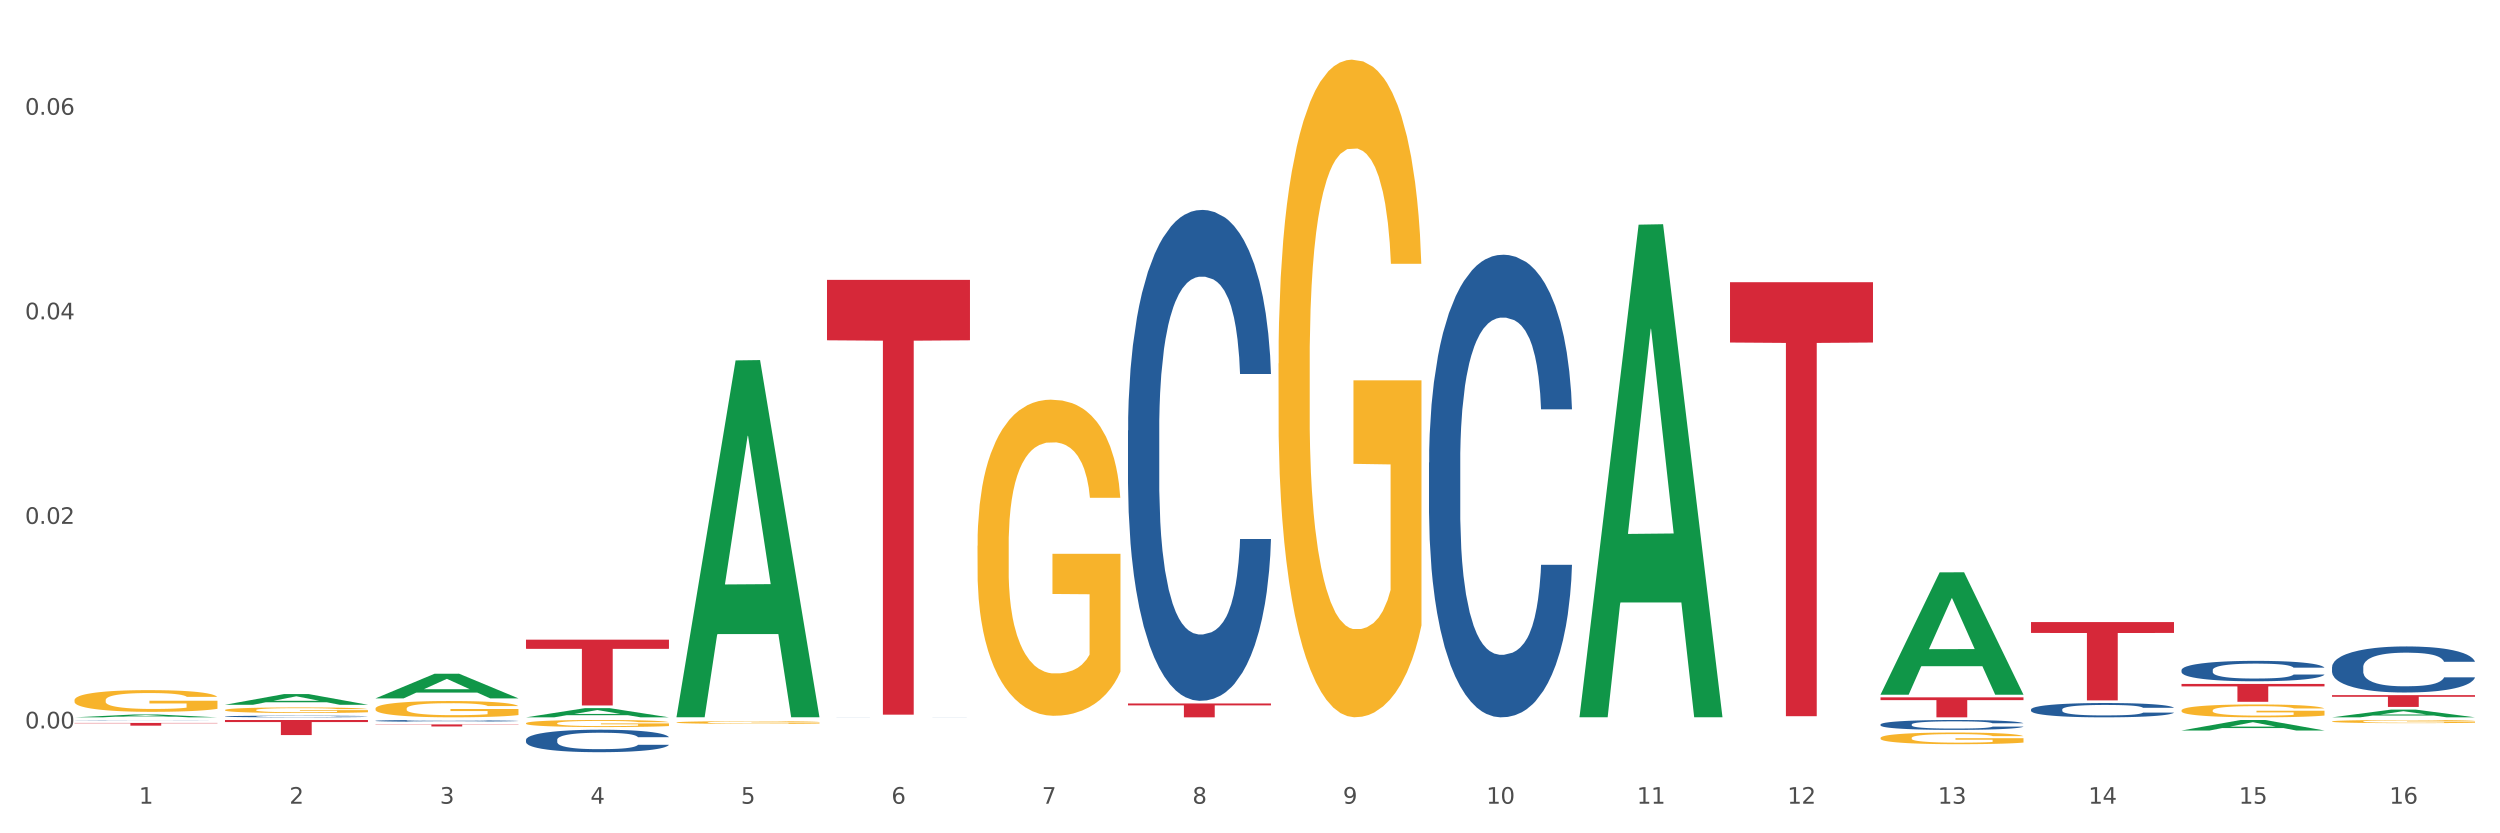 <?xml version="1.0" encoding="utf-8" standalone="no"?>
<!DOCTYPE svg PUBLIC "-//W3C//DTD SVG 1.1//EN"
  "http://www.w3.org/Graphics/SVG/1.1/DTD/svg11.dtd">
<svg xmlns:xlink="http://www.w3.org/1999/xlink" width="1080pt" height="360pt" viewBox="0 0 1080 360" xmlns="http://www.w3.org/2000/svg" version="1.1">
 <rect x="0" y="0" width="1080" height="360" fill="#333333" stroke="none"/>
 <defs>
  <style type="text/css">*{stroke-linejoin: round; stroke-linecap: butt}</style>
 </defs>
 <g id="figure_1">
  <g id="patch_1">
   <path d="M 0 360 
L 1080 360 
L 1080 0 
L 0 0 
z
" style="fill: #ffffff; stroke: #ffffff; stroke-linejoin: miter"/>
  </g>
  <g id="axes_1">
   <g id="matplotlib.axis_1">
    <g id="xtick_1">
     <g id="text_1">
      <!-- 1 -->
      <g style="fill: #4d4d4d" transform="translate(60.004 347.204) scale(0.096 -0.096)">
       <defs>
        <path id="DejaVuSans-31" d="M 794 531 
L 1825 531 
L 1825 4091 
L 703 3866 
L 703 4441 
L 1819 4666 
L 2450 4666 
L 2450 531 
L 3481 531 
L 3481 0 
L 794 0 
L 794 531 
z
" transform="scale(0.016)"/>
       </defs>
       <use xlink:href="#DejaVuSans-31"/>
      </g>
     </g>
    </g>
    <g id="xtick_2">
     <g id="text_2">
      <!-- 2 -->
      <g style="fill: #4d4d4d" transform="translate(125.021 347.204) scale(0.096 -0.096)">
       <defs>
        <path id="DejaVuSans-32" d="M 1228 531 
L 3431 531 
L 3431 0 
L 469 0 
L 469 531 
Q 828 903 1448 1529 
Q 2069 2156 2228 2338 
Q 2531 2678 2651 2914 
Q 2772 3150 2772 3378 
Q 2772 3750 2511 3984 
Q 2250 4219 1831 4219 
Q 1534 4219 1204 4116 
Q 875 4013 500 3803 
L 500 4441 
Q 881 4594 1212 4672 
Q 1544 4750 1819 4750 
Q 2544 4750 2975 4387 
Q 3406 4025 3406 3419 
Q 3406 3131 3298 2873 
Q 3191 2616 2906 2266 
Q 2828 2175 2409 1742 
Q 1991 1309 1228 531 
z
" transform="scale(0.016)"/>
       </defs>
       <use xlink:href="#DejaVuSans-32"/>
      </g>
     </g>
    </g>
    <g id="xtick_3">
     <g id="text_3">
      <!-- 3 -->
      <g style="fill: #4d4d4d" transform="translate(190.039 347.204) scale(0.096 -0.096)">
       <defs>
        <path id="DejaVuSans-33" d="M 2597 2516 
Q 3050 2419 3304 2112 
Q 3559 1806 3559 1356 
Q 3559 666 3084 287 
Q 2609 -91 1734 -91 
Q 1441 -91 1130 -33 
Q 819 25 488 141 
L 488 750 
Q 750 597 1062 519 
Q 1375 441 1716 441 
Q 2309 441 2620 675 
Q 2931 909 2931 1356 
Q 2931 1769 2642 2001 
Q 2353 2234 1838 2234 
L 1294 2234 
L 1294 2753 
L 1863 2753 
Q 2328 2753 2575 2939 
Q 2822 3125 2822 3475 
Q 2822 3834 2567 4026 
Q 2313 4219 1838 4219 
Q 1578 4219 1281 4162 
Q 984 4106 628 3988 
L 628 4550 
Q 988 4650 1302 4700 
Q 1616 4750 1894 4750 
Q 2613 4750 3031 4423 
Q 3450 4097 3450 3541 
Q 3450 3153 3228 2886 
Q 3006 2619 2597 2516 
z
" transform="scale(0.016)"/>
       </defs>
       <use xlink:href="#DejaVuSans-33"/>
      </g>
     </g>
    </g>
    <g id="xtick_4">
     <g id="text_4">
      <!-- 4 -->
      <g style="fill: #4d4d4d" transform="translate(255.056 347.204) scale(0.096 -0.096)">
       <defs>
        <path id="DejaVuSans-34" d="M 2419 4116 
L 825 1625 
L 2419 1625 
L 2419 4116 
z
M 2253 4666 
L 3047 4666 
L 3047 1625 
L 3713 1625 
L 3713 1100 
L 3047 1100 
L 3047 0 
L 2419 0 
L 2419 1100 
L 313 1100 
L 313 1709 
L 2253 4666 
z
" transform="scale(0.016)"/>
       </defs>
       <use xlink:href="#DejaVuSans-34"/>
      </g>
     </g>
    </g>
    <g id="xtick_5">
     <g id="text_5">
      <!-- 5 -->
      <g style="fill: #4d4d4d" transform="translate(320.073 347.204) scale(0.096 -0.096)">
       <defs>
        <path id="DejaVuSans-35" d="M 691 4666 
L 3169 4666 
L 3169 4134 
L 1269 4134 
L 1269 2991 
Q 1406 3038 1543 3061 
Q 1681 3084 1819 3084 
Q 2600 3084 3056 2656 
Q 3513 2228 3513 1497 
Q 3513 744 3044 326 
Q 2575 -91 1722 -91 
Q 1428 -91 1123 -41 
Q 819 9 494 109 
L 494 744 
Q 775 591 1075 516 
Q 1375 441 1709 441 
Q 2250 441 2565 725 
Q 2881 1009 2881 1497 
Q 2881 1984 2565 2268 
Q 2250 2553 1709 2553 
Q 1456 2553 1204 2497 
Q 953 2441 691 2322 
L 691 4666 
z
" transform="scale(0.016)"/>
       </defs>
       <use xlink:href="#DejaVuSans-35"/>
      </g>
     </g>
    </g>
    <g id="xtick_6">
     <g id="text_6">
      <!-- 6 -->
      <g style="fill: #4d4d4d" transform="translate(385.09 347.204) scale(0.096 -0.096)">
       <defs>
        <path id="DejaVuSans-36" d="M 2113 2584 
Q 1688 2584 1439 2293 
Q 1191 2003 1191 1497 
Q 1191 994 1439 701 
Q 1688 409 2113 409 
Q 2538 409 2786 701 
Q 3034 994 3034 1497 
Q 3034 2003 2786 2293 
Q 2538 2584 2113 2584 
z
M 3366 4563 
L 3366 3988 
Q 3128 4100 2886 4159 
Q 2644 4219 2406 4219 
Q 1781 4219 1451 3797 
Q 1122 3375 1075 2522 
Q 1259 2794 1537 2939 
Q 1816 3084 2150 3084 
Q 2853 3084 3261 2657 
Q 3669 2231 3669 1497 
Q 3669 778 3244 343 
Q 2819 -91 2113 -91 
Q 1303 -91 875 529 
Q 447 1150 447 2328 
Q 447 3434 972 4092 
Q 1497 4750 2381 4750 
Q 2619 4750 2861 4703 
Q 3103 4656 3366 4563 
z
" transform="scale(0.016)"/>
       </defs>
       <use xlink:href="#DejaVuSans-36"/>
      </g>
     </g>
    </g>
    <g id="xtick_7">
     <g id="text_7">
      <!-- 7 -->
      <g style="fill: #4d4d4d" transform="translate(450.108 347.204) scale(0.096 -0.096)">
       <defs>
        <path id="DejaVuSans-37" d="M 525 4666 
L 3525 4666 
L 3525 4397 
L 1831 0 
L 1172 0 
L 2766 4134 
L 525 4134 
L 525 4666 
z
" transform="scale(0.016)"/>
       </defs>
       <use xlink:href="#DejaVuSans-37"/>
      </g>
     </g>
    </g>
    <g id="xtick_8">
     <g id="text_8">
      <!-- 8 -->
      <g style="fill: #4d4d4d" transform="translate(515.125 347.204) scale(0.096 -0.096)">
       <defs>
        <path id="DejaVuSans-38" d="M 2034 2216 
Q 1584 2216 1326 1975 
Q 1069 1734 1069 1313 
Q 1069 891 1326 650 
Q 1584 409 2034 409 
Q 2484 409 2743 651 
Q 3003 894 3003 1313 
Q 3003 1734 2745 1975 
Q 2488 2216 2034 2216 
z
M 1403 2484 
Q 997 2584 770 2862 
Q 544 3141 544 3541 
Q 544 4100 942 4425 
Q 1341 4750 2034 4750 
Q 2731 4750 3128 4425 
Q 3525 4100 3525 3541 
Q 3525 3141 3298 2862 
Q 3072 2584 2669 2484 
Q 3125 2378 3379 2068 
Q 3634 1759 3634 1313 
Q 3634 634 3220 271 
Q 2806 -91 2034 -91 
Q 1263 -91 848 271 
Q 434 634 434 1313 
Q 434 1759 690 2068 
Q 947 2378 1403 2484 
z
M 1172 3481 
Q 1172 3119 1398 2916 
Q 1625 2713 2034 2713 
Q 2441 2713 2670 2916 
Q 2900 3119 2900 3481 
Q 2900 3844 2670 4047 
Q 2441 4250 2034 4250 
Q 1625 4250 1398 4047 
Q 1172 3844 1172 3481 
z
" transform="scale(0.016)"/>
       </defs>
       <use xlink:href="#DejaVuSans-38"/>
      </g>
     </g>
    </g>
    <g id="xtick_9">
     <g id="text_9">
      <!-- 9 -->
      <g style="fill: #4d4d4d" transform="translate(580.142 347.204) scale(0.096 -0.096)">
       <defs>
        <path id="DejaVuSans-39" d="M 703 97 
L 703 672 
Q 941 559 1184 500 
Q 1428 441 1663 441 
Q 2288 441 2617 861 
Q 2947 1281 2994 2138 
Q 2813 1869 2534 1725 
Q 2256 1581 1919 1581 
Q 1219 1581 811 2004 
Q 403 2428 403 3163 
Q 403 3881 828 4315 
Q 1253 4750 1959 4750 
Q 2769 4750 3195 4129 
Q 3622 3509 3622 2328 
Q 3622 1225 3098 567 
Q 2575 -91 1691 -91 
Q 1453 -91 1209 -44 
Q 966 3 703 97 
z
M 1959 2075 
Q 2384 2075 2632 2365 
Q 2881 2656 2881 3163 
Q 2881 3666 2632 3958 
Q 2384 4250 1959 4250 
Q 1534 4250 1286 3958 
Q 1038 3666 1038 3163 
Q 1038 2656 1286 2365 
Q 1534 2075 1959 2075 
z
" transform="scale(0.016)"/>
       </defs>
       <use xlink:href="#DejaVuSans-39"/>
      </g>
     </g>
    </g>
    <g id="xtick_10">
     <g id="text_10">
      <!-- 10 -->
      <g style="fill: #4d4d4d" transform="translate(642.105 347.204) scale(0.096 -0.096)">
       <defs>
        <path id="DejaVuSans-30" d="M 2034 4250 
Q 1547 4250 1301 3770 
Q 1056 3291 1056 2328 
Q 1056 1369 1301 889 
Q 1547 409 2034 409 
Q 2525 409 2770 889 
Q 3016 1369 3016 2328 
Q 3016 3291 2770 3770 
Q 2525 4250 2034 4250 
z
M 2034 4750 
Q 2819 4750 3233 4129 
Q 3647 3509 3647 2328 
Q 3647 1150 3233 529 
Q 2819 -91 2034 -91 
Q 1250 -91 836 529 
Q 422 1150 422 2328 
Q 422 3509 836 4129 
Q 1250 4750 2034 4750 
z
" transform="scale(0.016)"/>
       </defs>
       <use xlink:href="#DejaVuSans-31"/>
       <use xlink:href="#DejaVuSans-30" transform="translate(63.623 0)"/>
      </g>
     </g>
    </g>
    <g id="xtick_11">
     <g id="text_11">
      <!-- 11 -->
      <g style="fill: #4d4d4d" transform="translate(707.123 347.204) scale(0.096 -0.096)">
       <use xlink:href="#DejaVuSans-31"/>
       <use xlink:href="#DejaVuSans-31" transform="translate(63.623 0)"/>
      </g>
     </g>
    </g>
    <g id="xtick_12">
     <g id="text_12">
      <!-- 12 -->
      <g style="fill: #4d4d4d" transform="translate(772.14 347.204) scale(0.096 -0.096)">
       <use xlink:href="#DejaVuSans-31"/>
       <use xlink:href="#DejaVuSans-32" transform="translate(63.623 0)"/>
      </g>
     </g>
    </g>
    <g id="xtick_13">
     <g id="text_13">
      <!-- 13 -->
      <g style="fill: #4d4d4d" transform="translate(837.157 347.204) scale(0.096 -0.096)">
       <use xlink:href="#DejaVuSans-31"/>
       <use xlink:href="#DejaVuSans-33" transform="translate(63.623 0)"/>
      </g>
     </g>
    </g>
    <g id="xtick_14">
     <g id="text_14">
      <!-- 14 -->
      <g style="fill: #4d4d4d" transform="translate(902.174 347.204) scale(0.096 -0.096)">
       <use xlink:href="#DejaVuSans-31"/>
       <use xlink:href="#DejaVuSans-34" transform="translate(63.623 0)"/>
      </g>
     </g>
    </g>
    <g id="xtick_15">
     <g id="text_15">
      <!-- 15 -->
      <g style="fill: #4d4d4d" transform="translate(967.192 347.204) scale(0.096 -0.096)">
       <use xlink:href="#DejaVuSans-31"/>
       <use xlink:href="#DejaVuSans-35" transform="translate(63.623 0)"/>
      </g>
     </g>
    </g>
    <g id="xtick_16">
     <g id="text_16">
      <!-- 16 -->
      <g style="fill: #4d4d4d" transform="translate(1032.209 347.204) scale(0.096 -0.096)">
       <use xlink:href="#DejaVuSans-31"/>
       <use xlink:href="#DejaVuSans-36" transform="translate(63.623 0)"/>
      </g>
     </g>
    </g>
    <g id="xtick_17"/>
    <g id="xtick_18"/>
    <g id="xtick_19"/>
    <g id="xtick_20"/>
    <g id="xtick_21"/>
    <g id="xtick_22"/>
    <g id="xtick_23"/>
    <g id="xtick_24"/>
    <g id="xtick_25"/>
    <g id="xtick_26"/>
    <g id="xtick_27"/>
    <g id="xtick_28"/>
    <g id="xtick_29"/>
    <g id="xtick_30"/>
    <g id="xtick_31"/>
   </g>
   <g id="matplotlib.axis_2">
    <g id="ytick_1">
     <g id="text_17">
      <!-- 0.00 -->
      <g style="fill: #4d4d4d" transform="translate(10.8 314.681) scale(0.096 -0.096)">
       <defs>
        <path id="DejaVuSans-2e" d="M 684 794 
L 1344 794 
L 1344 0 
L 684 0 
L 684 794 
z
" transform="scale(0.016)"/>
       </defs>
       <use xlink:href="#DejaVuSans-30"/>
       <use xlink:href="#DejaVuSans-2e" transform="translate(63.623 0)"/>
       <use xlink:href="#DejaVuSans-30" transform="translate(95.41 0)"/>
       <use xlink:href="#DejaVuSans-30" transform="translate(159.033 0)"/>
      </g>
     </g>
    </g>
    <g id="ytick_2">
     <g id="text_18">
      <!-- 0.02 -->
      <g style="fill: #4d4d4d" transform="translate(10.8 226.313) scale(0.096 -0.096)">
       <use xlink:href="#DejaVuSans-30"/>
       <use xlink:href="#DejaVuSans-2e" transform="translate(63.623 0)"/>
       <use xlink:href="#DejaVuSans-30" transform="translate(95.41 0)"/>
       <use xlink:href="#DejaVuSans-32" transform="translate(159.033 0)"/>
      </g>
     </g>
    </g>
    <g id="ytick_3">
     <g id="text_19">
      <!-- 0.04 -->
      <g style="fill: #4d4d4d" transform="translate(10.8 137.945) scale(0.096 -0.096)">
       <use xlink:href="#DejaVuSans-30"/>
       <use xlink:href="#DejaVuSans-2e" transform="translate(63.623 0)"/>
       <use xlink:href="#DejaVuSans-30" transform="translate(95.41 0)"/>
       <use xlink:href="#DejaVuSans-34" transform="translate(159.033 0)"/>
      </g>
     </g>
    </g>
    <g id="ytick_4">
     <g id="text_20">
      <!-- 0.06 -->
      <g style="fill: #4d4d4d" transform="translate(10.8 49.576) scale(0.096 -0.096)">
       <use xlink:href="#DejaVuSans-30"/>
       <use xlink:href="#DejaVuSans-2e" transform="translate(63.623 0)"/>
       <use xlink:href="#DejaVuSans-30" transform="translate(95.41 0)"/>
       <use xlink:href="#DejaVuSans-36" transform="translate(159.033 0)"/>
      </g>
     </g>
    </g>
    <g id="ytick_5"/>
    <g id="ytick_6"/>
    <g id="ytick_7"/>
   </g>
   <g id="PolyCollection_1">
    <path d="M 32.175 309.891 
L 32.239 309.89 
L 57.709 308.663 
L 68.28 308.661 
L 93.941 309.893 
L 81.715 309.893 
L 76.176 309.606 
L 49.877 309.606 
L 49.686 309.611 
L 44.337 309.893 
L 32.175 309.893 
L 32.175 309.891 
L 53.188 309.435 
L 72.864 309.434 
L 63.122 308.924 
L 62.995 308.922 
L 62.867 308.925 
L 53.125 309.434 
L 53.188 309.435 
L 32.175 309.891 
z
" clip-path="url(#p2fd346acc2)" style="fill: #109648"/>
    <path d="M 162.209 312.944 
L 223.976 312.944 
L 223.976 313.067 
L 199.679 313.068 
L 199.679 313.829 
L 186.36 313.829 
L 186.36 313.068 
L 162.209 313.067 
L 162.209 312.945 
L 162.209 312.944 
z
" clip-path="url(#p2fd346acc2)" style="fill: #d62839"/>
    <path d="M 227.227 276.346 
L 288.993 276.346 
L 288.993 280.296 
L 264.696 280.323 
L 264.696 304.768 
L 251.377 304.768 
L 251.377 280.323 
L 227.227 280.296 
L 227.227 276.373 
L 227.227 276.346 
z
" clip-path="url(#p2fd346acc2)" style="fill: #d62839"/>
    <path d="M 357.261 120.904 
L 419.028 120.904 
L 419.028 147.005 
L 394.731 147.182 
L 394.731 308.727 
L 381.412 308.727 
L 381.412 147.182 
L 357.261 147.005 
L 357.261 121.08 
L 357.261 120.904 
z
" clip-path="url(#p2fd346acc2)" style="fill: #d62839"/>
    <path d="M 487.296 303.908 
L 549.062 303.908 
L 549.062 304.74 
L 524.765 304.745 
L 524.765 309.893 
L 511.446 309.893 
L 511.446 304.745 
L 487.296 304.74 
L 487.296 303.914 
L 487.296 303.908 
z
" clip-path="url(#p2fd346acc2)" style="fill: #d62839"/>
    <path d="M 747.365 121.92 
L 809.131 121.92 
L 809.131 147.972 
L 784.834 148.148 
L 784.834 309.39 
L 771.515 309.39 
L 771.515 148.148 
L 747.365 147.972 
L 747.365 122.096 
L 747.365 121.92 
z
" clip-path="url(#p2fd346acc2)" style="fill: #d62839"/>
    <path d="M 877.399 268.729 
L 939.166 268.729 
L 939.166 273.431 
L 914.869 273.462 
L 914.869 302.559 
L 901.549 302.559 
L 901.549 273.462 
L 877.399 273.431 
L 877.399 268.761 
L 877.399 268.729 
z
" clip-path="url(#p2fd346acc2)" style="fill: #d62839"/>
    <path d="M 32.175 302.472 
L 32.248 302.464 
L 32.248 302.155 
L 32.394 301.889 
L 33.123 301.247 
L 34.217 300.715 
L 35.019 300.432 
L 35.821 300.201 
L 36.769 299.97 
L 37.936 299.73 
L 40.051 299.378 
L 41.363 299.198 
L 42.968 299.01 
L 45.885 298.735 
L 47.999 298.581 
L 50.187 298.453 
L 53.76 298.298 
L 56.094 298.23 
L 58.573 298.178 
L 61.563 298.144 
L 63.824 298.135 
L 68.783 298.161 
L 73.012 298.238 
L 75.054 298.298 
L 77.679 298.401 
L 79.065 298.47 
L 81.326 298.607 
L 83.659 298.787 
L 85.263 298.941 
L 87.67 299.232 
L 89.493 299.524 
L 91.17 299.884 
L 92.045 300.132 
L 92.702 300.364 
L 93.285 300.63 
L 93.868 301.049 
L 80.742 301.049 
L 80.232 300.749 
L 79.43 300.467 
L 78.263 300.192 
L 77.242 300.021 
L 75.492 299.807 
L 73.887 299.67 
L 72.21 299.567 
L 70.168 299.481 
L 68.564 299.438 
L 66.303 299.404 
L 61.855 299.412 
L 58.865 299.481 
L 56.823 299.567 
L 55.511 299.644 
L 54.344 299.73 
L 53.031 299.85 
L 51.5 300.03 
L 50.406 300.192 
L 49.312 300.398 
L 48.437 300.604 
L 47.635 300.844 
L 46.979 301.101 
L 46.468 301.367 
L 46.031 301.692 
L 45.666 302.232 
L 45.666 303.406 
L 45.812 303.672 
L 46.176 304.023 
L 46.614 304.289 
L 47.343 304.606 
L 47.999 304.821 
L 49.239 305.129 
L 50.625 305.386 
L 51.719 305.549 
L 52.812 305.686 
L 54.708 305.875 
L 56.823 306.029 
L 58.646 306.123 
L 61.126 306.209 
L 62.803 306.243 
L 64.261 306.26 
L 67.835 306.26 
L 70.387 306.235 
L 73.231 306.175 
L 75.419 306.098 
L 77.242 306.003 
L 79.284 305.849 
L 80.596 305.703 
L 80.596 303.912 
L 64.553 303.903 
L 64.553 302.712 
L 93.941 302.712 
L 93.941 306.209 
L 92.702 306.389 
L 91.316 306.552 
L 89.858 306.697 
L 87.67 306.877 
L 85.045 307.049 
L 82.711 307.169 
L 80.232 307.272 
L 77.315 307.366 
L 73.523 307.452 
L 71.189 307.486 
L 68.272 307.512 
L 64.845 307.52 
L 61.855 307.503 
L 58.938 307.46 
L 55.875 307.383 
L 52.885 307.272 
L 50.625 307.16 
L 48.364 307.023 
L 45.958 306.843 
L 44.062 306.672 
L 42.603 306.518 
L 40.999 306.32 
L 39.249 306.063 
L 37.936 305.832 
L 36.769 305.592 
L 35.529 305.283 
L 34.654 305.018 
L 33.779 304.683 
L 33.269 304.435 
L 32.685 304.049 
L 32.248 303.509 
L 32.175 302.472 
z
" clip-path="url(#p2fd346acc2)" style="fill: #f7b32b"/>
    <path d="M 1007.434 288.203 
L 1007.507 288.185 
L 1007.507 287.676 
L 1007.726 286.985 
L 1008.529 285.712 
L 1009.551 284.748 
L 1011.303 283.621 
L 1012.252 283.148 
L 1013.493 282.621 
L 1016.049 281.766 
L 1018.969 281.039 
L 1021.013 280.639 
L 1022.547 280.384 
L 1025.978 279.93 
L 1027.949 279.73 
L 1029.994 279.566 
L 1031.746 279.457 
L 1034.666 279.33 
L 1037.003 279.275 
L 1039.704 279.257 
L 1041.967 279.275 
L 1044.961 279.348 
L 1049.341 279.566 
L 1051.021 279.693 
L 1053.284 279.911 
L 1055.62 280.202 
L 1057.518 280.493 
L 1059.709 280.912 
L 1061.972 281.457 
L 1064.162 282.148 
L 1065.696 282.785 
L 1066.937 283.457 
L 1068.032 284.276 
L 1068.835 285.167 
L 1069.2 285.912 
L 1055.839 285.912 
L 1055.474 285.239 
L 1054.744 284.512 
L 1054.014 284.021 
L 1053.211 283.621 
L 1051.97 283.166 
L 1050.875 282.875 
L 1049.049 282.53 
L 1047.37 282.312 
L 1045.983 282.184 
L 1044.304 282.075 
L 1040.726 281.966 
L 1038.171 281.966 
L 1036.565 282.003 
L 1034.593 282.094 
L 1032.914 282.221 
L 1030.943 282.439 
L 1029.41 282.675 
L 1027.876 282.985 
L 1027 283.203 
L 1025.686 283.603 
L 1024.81 283.93 
L 1023.642 284.494 
L 1022.985 284.894 
L 1021.817 285.93 
L 1021.306 286.694 
L 1021.086 287.222 
L 1020.94 287.803 
L 1020.94 290.64 
L 1021.379 291.913 
L 1021.744 292.459 
L 1022.328 293.077 
L 1023.423 293.877 
L 1025.029 294.659 
L 1026.708 295.223 
L 1028.095 295.568 
L 1029.41 295.823 
L 1030.724 296.023 
L 1032.33 296.205 
L 1033.644 296.314 
L 1035.615 296.423 
L 1037.952 296.477 
L 1039.777 296.477 
L 1043.501 296.386 
L 1045.18 296.295 
L 1046.786 296.168 
L 1048.538 295.968 
L 1049.925 295.75 
L 1050.728 295.586 
L 1052.043 295.241 
L 1053.065 294.877 
L 1053.941 294.459 
L 1054.525 294.095 
L 1055.182 293.55 
L 1055.693 292.931 
L 1055.839 292.604 
L 1069.2 292.604 
L 1068.908 293.259 
L 1068.397 293.895 
L 1067.375 294.75 
L 1066.572 295.241 
L 1065.33 295.841 
L 1064.016 296.35 
L 1062.191 296.914 
L 1060.512 297.332 
L 1058.76 297.696 
L 1056.861 298.023 
L 1053.43 298.478 
L 1052.189 298.605 
L 1049.56 298.823 
L 1047.516 298.95 
L 1044.523 299.078 
L 1041.456 299.15 
L 1038.244 299.169 
L 1035.396 299.132 
L 1032.257 299.023 
L 1030.286 298.914 
L 1028.095 298.75 
L 1025.54 298.496 
L 1023.131 298.187 
L 1020.867 297.823 
L 1018.75 297.405 
L 1016.779 296.932 
L 1014.224 296.15 
L 1012.325 295.386 
L 1010.938 294.677 
L 1009.989 294.077 
L 1009.04 293.313 
L 1008.529 292.786 
L 1007.726 291.513 
L 1007.434 290.331 
L 1007.434 288.203 
z
" clip-path="url(#p2fd346acc2)" style="fill: #255c99"/>
    <path d="M 942.416 289.455 
L 942.489 289.447 
L 942.489 289.221 
L 942.708 288.915 
L 943.512 288.351 
L 944.534 287.923 
L 946.286 287.423 
L 947.235 287.214 
L 948.476 286.98 
L 951.032 286.601 
L 953.952 286.278 
L 955.996 286.101 
L 957.529 285.988 
L 960.961 285.787 
L 962.932 285.698 
L 964.976 285.625 
L 966.729 285.577 
L 969.649 285.52 
L 971.985 285.496 
L 974.687 285.488 
L 976.95 285.496 
L 979.943 285.528 
L 984.324 285.625 
L 986.003 285.682 
L 988.267 285.778 
L 990.603 285.907 
L 992.501 286.036 
L 994.691 286.222 
L 996.955 286.464 
L 999.145 286.77 
L 1000.678 287.052 
L 1001.919 287.351 
L 1003.015 287.714 
L 1003.818 288.109 
L 1004.183 288.439 
L 990.822 288.439 
L 990.457 288.141 
L 989.727 287.818 
L 988.997 287.601 
L 988.194 287.423 
L 986.952 287.222 
L 985.857 287.093 
L 984.032 286.94 
L 982.353 286.843 
L 980.966 286.786 
L 979.286 286.738 
L 975.709 286.69 
L 973.154 286.69 
L 971.547 286.706 
L 969.576 286.746 
L 967.897 286.802 
L 965.926 286.899 
L 964.392 287.004 
L 962.859 287.141 
L 961.983 287.238 
L 960.669 287.415 
L 959.793 287.56 
L 958.625 287.81 
L 957.967 287.988 
L 956.799 288.447 
L 956.288 288.786 
L 956.069 289.02 
L 955.923 289.278 
L 955.923 290.536 
L 956.361 291.1 
L 956.726 291.342 
L 957.31 291.616 
L 958.406 291.971 
L 960.012 292.318 
L 961.691 292.568 
L 963.078 292.721 
L 964.392 292.834 
L 965.707 292.922 
L 967.313 293.003 
L 968.627 293.051 
L 970.598 293.1 
L 972.935 293.124 
L 974.76 293.124 
L 978.483 293.084 
L 980.163 293.043 
L 981.769 292.987 
L 983.521 292.898 
L 984.908 292.802 
L 985.711 292.729 
L 987.025 292.576 
L 988.048 292.414 
L 988.924 292.229 
L 989.508 292.068 
L 990.165 291.826 
L 990.676 291.552 
L 990.822 291.407 
L 1004.183 291.407 
L 1003.891 291.697 
L 1003.38 291.979 
L 1002.358 292.358 
L 1001.554 292.576 
L 1000.313 292.842 
L 998.999 293.068 
L 997.174 293.318 
L 995.495 293.503 
L 993.742 293.664 
L 991.844 293.809 
L 988.413 294.011 
L 987.171 294.067 
L 984.543 294.164 
L 982.499 294.221 
L 979.505 294.277 
L 976.439 294.309 
L 973.227 294.317 
L 970.379 294.301 
L 967.24 294.253 
L 965.268 294.205 
L 963.078 294.132 
L 960.523 294.019 
L 958.114 293.882 
L 955.85 293.721 
L 953.733 293.535 
L 951.762 293.326 
L 949.206 292.979 
L 947.308 292.64 
L 945.921 292.326 
L 944.972 292.06 
L 944.023 291.721 
L 943.512 291.487 
L 942.708 290.923 
L 942.416 290.399 
L 942.416 289.455 
z
" clip-path="url(#p2fd346acc2)" style="fill: #255c99"/>
    <path d="M 97.192 311.034 
L 158.959 311.034 
L 158.959 311.938 
L 134.662 311.944 
L 134.662 317.539 
L 121.343 317.539 
L 121.343 311.944 
L 97.192 311.938 
L 97.192 311.04 
L 97.192 311.034 
z
" clip-path="url(#p2fd346acc2)" style="fill: #d62839"/>
    <path d="M 877.399 306.483 
L 877.472 306.477 
L 877.472 306.319 
L 877.691 306.104 
L 878.494 305.708 
L 879.516 305.408 
L 881.269 305.057 
L 882.218 304.91 
L 883.459 304.746 
L 886.014 304.48 
L 888.935 304.254 
L 890.979 304.13 
L 892.512 304.051 
L 895.944 303.909 
L 897.915 303.847 
L 899.959 303.796 
L 901.711 303.762 
L 904.632 303.723 
L 906.968 303.706 
L 909.67 303.7 
L 911.933 303.706 
L 914.926 303.728 
L 919.307 303.796 
L 920.986 303.836 
L 923.249 303.904 
L 925.586 303.994 
L 927.484 304.085 
L 929.674 304.215 
L 931.938 304.384 
L 934.128 304.599 
L 935.661 304.797 
L 936.902 305.006 
L 937.997 305.261 
L 938.8 305.538 
L 939.166 305.77 
L 925.805 305.77 
L 925.44 305.561 
L 924.71 305.335 
L 923.979 305.182 
L 923.176 305.057 
L 921.935 304.916 
L 920.84 304.825 
L 919.015 304.718 
L 917.336 304.65 
L 915.948 304.611 
L 914.269 304.577 
L 910.692 304.543 
L 908.136 304.543 
L 906.53 304.554 
L 904.559 304.582 
L 902.88 304.622 
L 900.908 304.69 
L 899.375 304.763 
L 897.842 304.859 
L 896.966 304.927 
L 895.652 305.052 
L 894.775 305.154 
L 893.607 305.329 
L 892.95 305.453 
L 891.782 305.776 
L 891.271 306.013 
L 891.052 306.177 
L 890.906 306.358 
L 890.906 307.24 
L 891.344 307.636 
L 891.709 307.806 
L 892.293 307.998 
L 893.388 308.247 
L 894.995 308.49 
L 896.674 308.666 
L 898.061 308.773 
L 899.375 308.852 
L 900.689 308.915 
L 902.296 308.971 
L 903.61 309.005 
L 905.581 309.039 
L 907.917 309.056 
L 909.743 309.056 
L 913.466 309.028 
L 915.145 308.999 
L 916.751 308.96 
L 918.504 308.898 
L 919.891 308.83 
L 920.694 308.779 
L 922.008 308.671 
L 923.03 308.558 
L 923.906 308.428 
L 924.491 308.315 
L 925.148 308.145 
L 925.659 307.953 
L 925.805 307.851 
L 939.166 307.851 
L 938.873 308.055 
L 938.362 308.253 
L 937.34 308.519 
L 936.537 308.671 
L 935.296 308.858 
L 933.982 309.016 
L 932.157 309.192 
L 930.477 309.322 
L 928.725 309.435 
L 926.827 309.537 
L 923.395 309.678 
L 922.154 309.718 
L 919.526 309.786 
L 917.482 309.825 
L 914.488 309.865 
L 911.422 309.887 
L 908.209 309.893 
L 905.362 309.882 
L 902.223 309.848 
L 900.251 309.814 
L 898.061 309.763 
L 895.506 309.684 
L 893.096 309.588 
L 890.833 309.475 
L 888.716 309.344 
L 886.744 309.197 
L 884.189 308.954 
L 882.291 308.717 
L 880.904 308.496 
L 879.954 308.309 
L 879.005 308.072 
L 878.494 307.908 
L 877.691 307.512 
L 877.399 307.144 
L 877.399 306.483 
z
" clip-path="url(#p2fd346acc2)" style="fill: #255c99"/>
    <path d="M 617.33 199.835 
L 617.403 199.652 
L 617.403 194.542 
L 617.622 187.606 
L 618.425 174.83 
L 619.447 165.157 
L 621.2 153.841 
L 622.149 149.095 
L 623.39 143.802 
L 625.945 135.224 
L 628.866 127.923 
L 630.91 123.908 
L 632.443 121.352 
L 635.875 116.79 
L 637.846 114.782 
L 639.89 113.139 
L 641.642 112.044 
L 644.563 110.766 
L 646.899 110.219 
L 649.601 110.036 
L 651.864 110.219 
L 654.857 110.949 
L 659.238 113.139 
L 660.917 114.417 
L 663.18 116.607 
L 665.517 119.527 
L 667.415 122.448 
L 669.605 126.645 
L 671.869 132.121 
L 674.059 139.057 
L 675.592 145.445 
L 676.833 152.198 
L 677.928 160.411 
L 678.732 169.355 
L 679.097 176.838 
L 665.736 176.838 
L 665.371 170.085 
L 664.641 162.784 
L 663.91 157.856 
L 663.107 153.841 
L 661.866 149.278 
L 660.771 146.357 
L 658.946 142.89 
L 657.267 140.699 
L 655.879 139.422 
L 654.2 138.327 
L 650.623 137.231 
L 648.067 137.231 
L 646.461 137.597 
L 644.49 138.509 
L 642.811 139.787 
L 640.839 141.977 
L 639.306 144.35 
L 637.773 147.452 
L 636.897 149.643 
L 635.583 153.658 
L 634.707 156.943 
L 633.538 162.601 
L 632.881 166.617 
L 631.713 177.02 
L 631.202 184.686 
L 630.983 189.979 
L 630.837 195.82 
L 630.837 224.292 
L 631.275 237.069 
L 631.64 242.544 
L 632.224 248.75 
L 633.319 256.78 
L 634.926 264.629 
L 636.605 270.287 
L 637.992 273.755 
L 639.306 276.31 
L 640.62 278.318 
L 642.227 280.143 
L 643.541 281.238 
L 645.512 282.333 
L 647.848 282.88 
L 649.674 282.88 
L 653.397 281.968 
L 655.076 281.055 
L 656.683 279.778 
L 658.435 277.77 
L 659.822 275.58 
L 660.625 273.937 
L 661.939 270.469 
L 662.961 266.819 
L 663.837 262.621 
L 664.422 258.971 
L 665.079 253.495 
L 665.59 247.29 
L 665.736 244.004 
L 679.097 244.004 
L 678.805 250.575 
L 678.293 256.963 
L 677.271 265.541 
L 676.468 270.469 
L 675.227 276.492 
L 673.913 281.603 
L 672.088 287.261 
L 670.408 291.459 
L 668.656 295.109 
L 666.758 298.394 
L 663.326 302.957 
L 662.085 304.235 
L 659.457 306.425 
L 657.413 307.703 
L 654.419 308.98 
L 651.353 309.711 
L 648.14 309.893 
L 645.293 309.528 
L 642.154 308.433 
L 640.182 307.338 
L 637.992 305.695 
L 635.437 303.14 
L 633.027 300.037 
L 630.764 296.387 
L 628.647 292.189 
L 626.675 287.443 
L 624.12 279.595 
L 622.222 271.929 
L 620.835 264.811 
L 619.886 258.788 
L 618.936 251.122 
L 618.425 245.829 
L 617.622 233.053 
L 617.33 221.19 
L 617.33 199.835 
z
" clip-path="url(#p2fd346acc2)" style="fill: #255c99"/>
    <path d="M 487.296 185.972 
L 487.369 185.778 
L 487.369 180.354 
L 487.588 172.994 
L 488.391 159.436 
L 489.413 149.17 
L 491.165 137.162 
L 492.114 132.126 
L 493.356 126.509 
L 495.911 117.405 
L 498.831 109.658 
L 500.876 105.396 
L 502.409 102.685 
L 505.84 97.842 
L 507.811 95.712 
L 509.856 93.969 
L 511.608 92.806 
L 514.528 91.451 
L 516.865 90.87 
L 519.566 90.676 
L 521.829 90.87 
L 524.823 91.644 
L 529.203 93.969 
L 530.883 95.324 
L 533.146 97.649 
L 535.482 100.748 
L 537.38 103.847 
L 539.571 108.302 
L 541.834 114.112 
L 544.024 121.473 
L 545.558 128.252 
L 546.799 135.418 
L 547.894 144.134 
L 548.697 153.625 
L 549.062 161.567 
L 535.701 161.567 
L 535.336 154.4 
L 534.606 146.652 
L 533.876 141.423 
L 533.073 137.162 
L 531.832 132.319 
L 530.737 129.22 
L 528.911 125.54 
L 527.232 123.216 
L 525.845 121.86 
L 524.166 120.698 
L 520.588 119.536 
L 518.033 119.536 
L 516.427 119.923 
L 514.455 120.892 
L 512.776 122.247 
L 510.805 124.572 
L 509.272 127.09 
L 507.738 130.382 
L 506.862 132.707 
L 505.548 136.968 
L 504.672 140.454 
L 503.504 146.459 
L 502.847 150.72 
L 501.679 161.76 
L 501.168 169.895 
L 500.949 175.512 
L 500.803 181.71 
L 500.803 211.926 
L 501.241 225.484 
L 501.606 231.295 
L 502.19 237.881 
L 503.285 246.403 
L 504.891 254.732 
L 506.57 260.736 
L 507.957 264.416 
L 509.272 267.128 
L 510.586 269.258 
L 512.192 271.195 
L 513.506 272.357 
L 515.478 273.52 
L 517.814 274.101 
L 519.639 274.101 
L 523.363 273.132 
L 525.042 272.164 
L 526.648 270.808 
L 528.4 268.677 
L 529.787 266.353 
L 530.591 264.61 
L 531.905 260.93 
L 532.927 257.056 
L 533.803 252.601 
L 534.387 248.727 
L 535.044 242.916 
L 535.555 236.331 
L 535.701 232.845 
L 549.062 232.845 
L 548.77 239.817 
L 548.259 246.597 
L 547.237 255.7 
L 546.434 260.93 
L 545.193 267.321 
L 543.878 272.745 
L 542.053 278.749 
L 540.374 283.204 
L 538.622 287.078 
L 536.723 290.564 
L 533.292 295.407 
L 532.051 296.762 
L 529.422 299.087 
L 527.378 300.443 
L 524.385 301.798 
L 521.318 302.573 
L 518.106 302.767 
L 515.258 302.379 
L 512.119 301.217 
L 510.148 300.055 
L 507.957 298.312 
L 505.402 295.6 
L 502.993 292.308 
L 500.73 288.434 
L 498.612 283.979 
L 496.641 278.943 
L 494.086 270.614 
L 492.187 262.479 
L 490.8 254.925 
L 489.851 248.534 
L 488.902 240.399 
L 488.391 234.781 
L 487.588 221.223 
L 487.296 208.633 
L 487.296 185.972 
z
" clip-path="url(#p2fd346acc2)" style="fill: #255c99"/>
    <path d="M 357.261 309.879 
L 357.334 309.879 
L 357.334 309.879 
L 357.553 309.878 
L 358.356 309.876 
L 359.378 309.875 
L 361.131 309.874 
L 362.08 309.873 
L 363.321 309.872 
L 365.876 309.871 
L 368.797 309.87 
L 370.841 309.87 
L 372.374 309.87 
L 375.806 309.869 
L 377.777 309.869 
L 379.821 309.869 
L 381.574 309.868 
L 384.494 309.868 
L 386.83 309.868 
L 389.532 309.868 
L 391.795 309.868 
L 394.788 309.868 
L 399.169 309.869 
L 400.848 309.869 
L 403.111 309.869 
L 405.448 309.869 
L 407.346 309.87 
L 409.536 309.87 
L 411.8 309.871 
L 413.99 309.872 
L 415.523 309.873 
L 416.764 309.873 
L 417.859 309.874 
L 418.663 309.876 
L 419.028 309.876 
L 405.667 309.876 
L 405.302 309.876 
L 404.572 309.875 
L 403.842 309.874 
L 403.038 309.874 
L 401.797 309.873 
L 400.702 309.873 
L 398.877 309.872 
L 397.198 309.872 
L 395.81 309.872 
L 394.131 309.872 
L 390.554 309.872 
L 387.998 309.872 
L 386.392 309.872 
L 384.421 309.872 
L 382.742 309.872 
L 380.77 309.872 
L 379.237 309.872 
L 377.704 309.873 
L 376.828 309.873 
L 375.514 309.874 
L 374.638 309.874 
L 373.469 309.875 
L 372.812 309.875 
L 371.644 309.876 
L 371.133 309.877 
L 370.914 309.878 
L 370.768 309.879 
L 370.768 309.882 
L 371.206 309.884 
L 371.571 309.885 
L 372.155 309.885 
L 373.25 309.886 
L 374.857 309.887 
L 376.536 309.888 
L 377.923 309.889 
L 379.237 309.889 
L 380.551 309.889 
L 382.158 309.889 
L 383.472 309.889 
L 385.443 309.89 
L 387.779 309.89 
L 389.605 309.89 
L 393.328 309.89 
L 395.007 309.889 
L 396.614 309.889 
L 398.366 309.889 
L 399.753 309.889 
L 400.556 309.889 
L 401.87 309.888 
L 402.892 309.888 
L 403.769 309.887 
L 404.353 309.887 
L 405.01 309.886 
L 405.521 309.885 
L 405.667 309.885 
L 419.028 309.885 
L 418.736 309.886 
L 418.224 309.886 
L 417.202 309.888 
L 416.399 309.888 
L 415.158 309.889 
L 413.844 309.89 
L 412.019 309.89 
L 410.339 309.891 
L 408.587 309.891 
L 406.689 309.892 
L 403.257 309.892 
L 402.016 309.892 
L 399.388 309.893 
L 397.344 309.893 
L 394.35 309.893 
L 391.284 309.893 
L 388.071 309.893 
L 385.224 309.893 
L 382.085 309.893 
L 380.113 309.893 
L 377.923 309.893 
L 375.368 309.892 
L 372.958 309.892 
L 370.695 309.891 
L 368.578 309.891 
L 366.606 309.89 
L 364.051 309.889 
L 362.153 309.888 
L 360.766 309.887 
L 359.817 309.887 
L 358.867 309.886 
L 358.356 309.885 
L 357.553 309.883 
L 357.261 309.882 
L 357.261 309.879 
z
" clip-path="url(#p2fd346acc2)" style="fill: #255c99"/>
    <path d="M 227.227 319.595 
L 227.3 319.587 
L 227.3 319.338 
L 227.519 319.001 
L 228.322 318.379 
L 229.344 317.908 
L 231.096 317.358 
L 232.045 317.127 
L 233.287 316.87 
L 235.842 316.452 
L 238.762 316.097 
L 240.807 315.902 
L 242.34 315.777 
L 245.771 315.555 
L 247.743 315.458 
L 249.787 315.378 
L 251.539 315.325 
L 254.459 315.262 
L 256.796 315.236 
L 259.497 315.227 
L 261.76 315.236 
L 264.754 315.271 
L 269.134 315.378 
L 270.814 315.44 
L 273.077 315.547 
L 275.413 315.689 
L 277.312 315.831 
L 279.502 316.035 
L 281.765 316.301 
L 283.955 316.639 
L 285.489 316.949 
L 286.73 317.278 
L 287.825 317.678 
L 288.628 318.113 
L 288.993 318.477 
L 275.632 318.477 
L 275.267 318.148 
L 274.537 317.793 
L 273.807 317.553 
L 273.004 317.358 
L 271.763 317.136 
L 270.668 316.994 
L 268.842 316.825 
L 267.163 316.719 
L 265.776 316.656 
L 264.097 316.603 
L 260.519 316.55 
L 257.964 316.55 
L 256.358 316.568 
L 254.386 316.612 
L 252.707 316.674 
L 250.736 316.781 
L 249.203 316.896 
L 247.669 317.047 
L 246.793 317.154 
L 245.479 317.349 
L 244.603 317.509 
L 243.435 317.784 
L 242.778 317.979 
L 241.61 318.486 
L 241.099 318.858 
L 240.88 319.116 
L 240.734 319.4 
L 240.734 320.785 
L 241.172 321.407 
L 241.537 321.673 
L 242.121 321.975 
L 243.216 322.366 
L 244.822 322.747 
L 246.501 323.023 
L 247.889 323.191 
L 249.203 323.316 
L 250.517 323.413 
L 252.123 323.502 
L 253.437 323.555 
L 255.409 323.609 
L 257.745 323.635 
L 259.57 323.635 
L 263.294 323.591 
L 264.973 323.547 
L 266.579 323.484 
L 268.331 323.387 
L 269.718 323.28 
L 270.522 323.2 
L 271.836 323.032 
L 272.858 322.854 
L 273.734 322.65 
L 274.318 322.472 
L 274.975 322.206 
L 275.486 321.904 
L 275.632 321.744 
L 288.993 321.744 
L 288.701 322.064 
L 288.19 322.375 
L 287.168 322.792 
L 286.365 323.032 
L 285.124 323.325 
L 283.809 323.573 
L 281.984 323.848 
L 280.305 324.053 
L 278.553 324.23 
L 276.654 324.39 
L 273.223 324.612 
L 271.982 324.674 
L 269.353 324.781 
L 267.309 324.843 
L 264.316 324.905 
L 261.249 324.941 
L 258.037 324.95 
L 255.19 324.932 
L 252.05 324.878 
L 250.079 324.825 
L 247.889 324.745 
L 245.333 324.621 
L 242.924 324.47 
L 240.661 324.292 
L 238.543 324.088 
L 236.572 323.857 
L 234.017 323.476 
L 232.118 323.103 
L 230.731 322.756 
L 229.782 322.463 
L 228.833 322.09 
L 228.322 321.833 
L 227.519 321.211 
L 227.227 320.634 
L 227.227 319.595 
z
" clip-path="url(#p2fd346acc2)" style="fill: #255c99"/>
    <path d="M 162.209 311.379 
L 162.282 311.379 
L 162.282 311.359 
L 162.502 311.332 
L 163.305 311.283 
L 164.327 311.246 
L 166.079 311.203 
L 167.028 311.184 
L 168.269 311.164 
L 170.825 311.131 
L 173.745 311.103 
L 175.789 311.087 
L 177.323 311.078 
L 180.754 311.06 
L 182.725 311.052 
L 184.77 311.046 
L 186.522 311.042 
L 189.442 311.037 
L 191.778 311.035 
L 194.48 311.034 
L 196.743 311.035 
L 199.737 311.038 
L 204.117 311.046 
L 205.796 311.051 
L 208.06 311.059 
L 210.396 311.071 
L 212.294 311.082 
L 214.485 311.098 
L 216.748 311.119 
L 218.938 311.146 
L 220.471 311.17 
L 221.713 311.196 
L 222.808 311.228 
L 223.611 311.262 
L 223.976 311.291 
L 210.615 311.291 
L 210.25 311.265 
L 209.52 311.237 
L 208.79 311.218 
L 207.987 311.203 
L 206.746 311.185 
L 205.65 311.174 
L 203.825 311.16 
L 202.146 311.152 
L 200.759 311.147 
L 199.079 311.143 
L 195.502 311.139 
L 192.947 311.139 
L 191.34 311.14 
L 189.369 311.144 
L 187.69 311.149 
L 185.719 311.157 
L 184.185 311.166 
L 182.652 311.178 
L 181.776 311.186 
L 180.462 311.202 
L 179.586 311.214 
L 178.418 311.236 
L 177.761 311.252 
L 176.592 311.292 
L 176.081 311.321 
L 175.862 311.342 
L 175.716 311.364 
L 175.716 311.473 
L 176.154 311.523 
L 176.519 311.544 
L 177.104 311.567 
L 178.199 311.598 
L 179.805 311.629 
L 181.484 311.65 
L 182.871 311.664 
L 184.185 311.673 
L 185.5 311.681 
L 187.106 311.688 
L 188.42 311.692 
L 190.391 311.697 
L 192.728 311.699 
L 194.553 311.699 
L 198.276 311.695 
L 199.956 311.692 
L 201.562 311.687 
L 203.314 311.679 
L 204.701 311.671 
L 205.504 311.664 
L 206.819 311.651 
L 207.841 311.637 
L 208.717 311.621 
L 209.301 311.607 
L 209.958 311.586 
L 210.469 311.562 
L 210.615 311.549 
L 223.976 311.549 
L 223.684 311.575 
L 223.173 311.599 
L 222.151 311.632 
L 221.348 311.651 
L 220.106 311.674 
L 218.792 311.694 
L 216.967 311.716 
L 215.288 311.732 
L 213.535 311.746 
L 211.637 311.758 
L 208.206 311.776 
L 206.965 311.781 
L 204.336 311.789 
L 202.292 311.794 
L 199.299 311.799 
L 196.232 311.802 
L 193.02 311.803 
L 190.172 311.801 
L 187.033 311.797 
L 185.062 311.793 
L 182.871 311.786 
L 180.316 311.777 
L 177.907 311.765 
L 175.643 311.751 
L 173.526 311.735 
L 171.555 311.716 
L 168.999 311.686 
L 167.101 311.657 
L 165.714 311.629 
L 164.765 311.606 
L 163.816 311.577 
L 163.305 311.556 
L 162.502 311.507 
L 162.209 311.462 
L 162.209 311.379 
z
" clip-path="url(#p2fd346acc2)" style="fill: #255c99"/>
    <path d="M 97.192 309.495 
L 97.265 309.494 
L 97.265 309.475 
L 97.484 309.45 
L 98.287 309.404 
L 99.31 309.369 
L 101.062 309.328 
L 102.011 309.311 
L 103.252 309.292 
L 105.807 309.261 
L 108.728 309.234 
L 110.772 309.22 
L 112.305 309.21 
L 115.737 309.194 
L 117.708 309.187 
L 119.752 309.181 
L 121.505 309.177 
L 124.425 309.172 
L 126.761 309.17 
L 129.463 309.169 
L 131.726 309.17 
L 134.719 309.173 
L 139.1 309.181 
L 140.779 309.185 
L 143.042 309.193 
L 145.379 309.204 
L 147.277 309.214 
L 149.467 309.23 
L 151.731 309.249 
L 153.921 309.274 
L 155.454 309.298 
L 156.695 309.322 
L 157.79 309.352 
L 158.594 309.384 
L 158.959 309.411 
L 145.598 309.411 
L 145.233 309.387 
L 144.503 309.36 
L 143.773 309.343 
L 142.969 309.328 
L 141.728 309.311 
L 140.633 309.301 
L 138.808 309.288 
L 137.129 309.28 
L 135.741 309.276 
L 134.062 309.272 
L 130.485 309.268 
L 127.929 309.268 
L 126.323 309.269 
L 124.352 309.272 
L 122.673 309.277 
L 120.701 309.285 
L 119.168 309.294 
L 117.635 309.305 
L 116.759 309.313 
L 115.445 309.327 
L 114.569 309.339 
L 113.4 309.36 
L 112.743 309.374 
L 111.575 309.412 
L 111.064 309.44 
L 110.845 309.459 
L 110.699 309.48 
L 110.699 309.583 
L 111.137 309.629 
L 111.502 309.649 
L 112.086 309.672 
L 113.181 309.701 
L 114.788 309.729 
L 116.467 309.75 
L 117.854 309.762 
L 119.168 309.771 
L 120.482 309.779 
L 122.089 309.785 
L 123.403 309.789 
L 125.374 309.793 
L 127.71 309.795 
L 129.536 309.795 
L 133.259 309.792 
L 134.938 309.789 
L 136.545 309.784 
L 138.297 309.777 
L 139.684 309.769 
L 140.487 309.763 
L 141.801 309.75 
L 142.823 309.737 
L 143.7 309.722 
L 144.284 309.709 
L 144.941 309.689 
L 145.452 309.666 
L 145.598 309.654 
L 158.959 309.654 
L 158.667 309.678 
L 158.156 309.701 
L 157.133 309.732 
L 156.33 309.75 
L 155.089 309.772 
L 153.775 309.791 
L 151.95 309.811 
L 150.27 309.826 
L 148.518 309.84 
L 146.62 309.851 
L 143.188 309.868 
L 141.947 309.873 
L 139.319 309.88 
L 137.275 309.885 
L 134.281 309.89 
L 131.215 309.892 
L 128.002 309.893 
L 125.155 309.892 
L 122.016 309.888 
L 120.044 309.884 
L 117.854 309.878 
L 115.299 309.869 
L 112.889 309.857 
L 110.626 309.844 
L 108.509 309.829 
L 106.538 309.812 
L 103.982 309.783 
L 102.084 309.756 
L 100.697 309.73 
L 99.748 309.708 
L 98.798 309.68 
L 98.287 309.661 
L 97.484 309.615 
L 97.192 309.572 
L 97.192 309.495 
z
" clip-path="url(#p2fd346acc2)" style="fill: #255c99"/>
    <path d="M 32.175 311.088 
L 32.248 311.088 
L 32.248 311.085 
L 32.467 311.08 
L 33.27 311.073 
L 34.292 311.067 
L 36.045 311.06 
L 36.994 311.057 
L 38.235 311.054 
L 40.79 311.049 
L 43.711 311.045 
L 45.755 311.042 
L 47.288 311.041 
L 50.72 311.038 
L 52.691 311.037 
L 54.735 311.036 
L 56.487 311.035 
L 59.408 311.035 
L 61.744 311.034 
L 64.445 311.034 
L 66.709 311.034 
L 69.702 311.035 
L 74.083 311.036 
L 75.762 311.037 
L 78.025 311.038 
L 80.362 311.04 
L 82.26 311.042 
L 84.45 311.044 
L 86.713 311.047 
L 88.904 311.051 
L 90.437 311.055 
L 91.678 311.059 
L 92.773 311.064 
L 93.576 311.07 
L 93.941 311.074 
L 80.581 311.074 
L 80.216 311.07 
L 79.485 311.066 
L 78.755 311.063 
L 77.952 311.06 
L 76.711 311.058 
L 75.616 311.056 
L 73.791 311.054 
L 72.111 311.052 
L 70.724 311.052 
L 69.045 311.051 
L 65.468 311.05 
L 62.912 311.05 
L 61.306 311.051 
L 59.335 311.051 
L 57.655 311.052 
L 55.684 311.053 
L 54.151 311.055 
L 52.618 311.056 
L 51.742 311.058 
L 50.427 311.06 
L 49.551 311.062 
L 48.383 311.066 
L 47.726 311.068 
L 46.558 311.074 
L 46.047 311.079 
L 45.828 311.082 
L 45.682 311.085 
L 45.682 311.102 
L 46.12 311.11 
L 46.485 311.113 
L 47.069 311.117 
L 48.164 311.122 
L 49.77 311.126 
L 51.45 311.13 
L 52.837 311.132 
L 54.151 311.133 
L 55.465 311.135 
L 57.071 311.136 
L 58.386 311.136 
L 60.357 311.137 
L 62.693 311.137 
L 64.518 311.137 
L 68.242 311.137 
L 69.921 311.136 
L 71.527 311.135 
L 73.28 311.134 
L 74.667 311.133 
L 75.47 311.132 
L 76.784 311.13 
L 77.806 311.128 
L 78.682 311.125 
L 79.266 311.123 
L 79.923 311.12 
L 80.435 311.116 
L 80.581 311.114 
L 93.941 311.114 
L 93.649 311.118 
L 93.138 311.122 
L 92.116 311.127 
L 91.313 311.13 
L 90.072 311.133 
L 88.758 311.137 
L 86.932 311.14 
L 85.253 311.142 
L 83.501 311.145 
L 81.603 311.147 
L 78.171 311.149 
L 76.93 311.15 
L 74.302 311.151 
L 72.257 311.152 
L 69.264 311.153 
L 66.198 311.153 
L 62.985 311.153 
L 60.138 311.153 
L 56.998 311.153 
L 55.027 311.152 
L 52.837 311.151 
L 50.281 311.149 
L 47.872 311.148 
L 45.609 311.145 
L 43.492 311.143 
L 41.52 311.14 
L 38.965 311.135 
L 37.067 311.131 
L 35.679 311.126 
L 34.73 311.123 
L 33.781 311.118 
L 33.27 311.115 
L 32.467 311.108 
L 32.175 311.1 
L 32.175 311.088 
z
" clip-path="url(#p2fd346acc2)" style="fill: #255c99"/>
    <path d="M 942.416 295.459 
L 1004.183 295.459 
L 1004.183 296.531 
L 979.886 296.539 
L 979.886 303.179 
L 966.567 303.179 
L 966.567 296.539 
L 942.416 296.531 
L 942.416 295.466 
L 942.416 295.459 
z
" clip-path="url(#p2fd346acc2)" style="fill: #d62839"/>
    <path d="M 1007.434 300.31 
L 1069.2 300.31 
L 1069.2 301.017 
L 1044.903 301.022 
L 1044.903 305.398 
L 1031.584 305.398 
L 1031.584 301.022 
L 1007.434 301.017 
L 1007.434 300.314 
L 1007.434 300.31 
z
" clip-path="url(#p2fd346acc2)" style="fill: #d62839"/>
    <path d="M 812.382 312.957 
L 812.455 312.953 
L 812.455 312.844 
L 812.674 312.695 
L 813.477 312.422 
L 814.499 312.215 
L 816.251 311.972 
L 817.201 311.871 
L 818.442 311.757 
L 820.997 311.574 
L 823.917 311.417 
L 825.962 311.331 
L 827.495 311.276 
L 830.926 311.179 
L 832.898 311.136 
L 834.942 311.101 
L 836.694 311.077 
L 839.615 311.05 
L 841.951 311.038 
L 844.652 311.034 
L 846.916 311.038 
L 849.909 311.054 
L 854.29 311.101 
L 855.969 311.128 
L 858.232 311.175 
L 860.568 311.237 
L 862.467 311.3 
L 864.657 311.39 
L 866.92 311.507 
L 869.111 311.656 
L 870.644 311.792 
L 871.885 311.937 
L 872.98 312.113 
L 873.783 312.305 
L 874.148 312.465 
L 860.787 312.465 
L 860.422 312.32 
L 859.692 312.164 
L 858.962 312.058 
L 858.159 311.972 
L 856.918 311.875 
L 855.823 311.812 
L 853.998 311.738 
L 852.318 311.691 
L 850.931 311.663 
L 849.252 311.64 
L 845.674 311.617 
L 843.119 311.617 
L 841.513 311.624 
L 839.542 311.644 
L 837.862 311.671 
L 835.891 311.718 
L 834.358 311.769 
L 832.825 311.835 
L 831.949 311.882 
L 830.634 311.968 
L 829.758 312.039 
L 828.59 312.16 
L 827.933 312.246 
L 826.765 312.469 
L 826.254 312.633 
L 826.035 312.746 
L 825.889 312.871 
L 825.889 313.481 
L 826.327 313.755 
L 826.692 313.872 
L 827.276 314.005 
L 828.371 314.177 
L 829.977 314.345 
L 831.657 314.466 
L 833.044 314.541 
L 834.358 314.595 
L 835.672 314.638 
L 837.278 314.677 
L 838.592 314.701 
L 840.564 314.724 
L 842.9 314.736 
L 844.725 314.736 
L 848.449 314.716 
L 850.128 314.697 
L 851.734 314.67 
L 853.486 314.627 
L 854.874 314.58 
L 855.677 314.544 
L 856.991 314.47 
L 858.013 314.392 
L 858.889 314.302 
L 859.473 314.224 
L 860.13 314.107 
L 860.641 313.974 
L 860.787 313.903 
L 874.148 313.903 
L 873.856 314.044 
L 873.345 314.181 
L 872.323 314.365 
L 871.52 314.47 
L 870.279 314.599 
L 868.965 314.709 
L 867.139 314.83 
L 865.46 314.92 
L 863.708 314.998 
L 861.81 315.068 
L 858.378 315.166 
L 857.137 315.193 
L 854.509 315.24 
L 852.464 315.268 
L 849.471 315.295 
L 846.405 315.311 
L 843.192 315.315 
L 840.345 315.307 
L 837.205 315.283 
L 835.234 315.26 
L 833.044 315.225 
L 830.488 315.17 
L 828.079 315.103 
L 825.816 315.025 
L 823.698 314.935 
L 821.727 314.834 
L 819.172 314.666 
L 817.274 314.501 
L 815.886 314.349 
L 814.937 314.22 
L 813.988 314.056 
L 813.477 313.942 
L 812.674 313.669 
L 812.382 313.415 
L 812.382 312.957 
z
" clip-path="url(#p2fd346acc2)" style="fill: #255c99"/>
    <path d="M 32.175 312.295 
L 93.941 312.295 
L 93.941 312.459 
L 69.645 312.46 
L 69.645 313.478 
L 56.325 313.478 
L 56.325 312.46 
L 32.175 312.459 
L 32.175 312.296 
L 32.175 312.295 
z
" clip-path="url(#p2fd346acc2)" style="fill: #d62839"/>
    <path d="M 812.382 301.255 
L 874.148 301.255 
L 874.148 302.455 
L 849.852 302.463 
L 849.852 309.893 
L 836.532 309.893 
L 836.532 302.463 
L 812.382 302.455 
L 812.382 301.263 
L 812.382 301.255 
z
" clip-path="url(#p2fd346acc2)" style="fill: #d62839"/>
    <path d="M 97.192 304.452 
L 97.256 304.448 
L 122.727 299.838 
L 133.297 299.833 
L 158.959 304.461 
L 146.733 304.461 
L 141.193 303.383 
L 114.894 303.383 
L 114.703 303.401 
L 109.354 304.461 
L 97.192 304.461 
L 97.192 304.452 
L 118.206 302.74 
L 137.882 302.736 
L 128.139 300.82 
L 128.012 300.811 
L 127.884 300.824 
L 118.142 302.736 
L 118.206 302.74 
L 97.192 304.452 
z
" clip-path="url(#p2fd346acc2)" style="fill: #109648"/>
    <path d="M 422.278 235.763 
L 422.351 235.638 
L 422.351 231.148 
L 422.497 227.282 
L 423.226 217.927 
L 424.32 210.194 
L 425.122 206.078 
L 425.925 202.711 
L 426.873 199.343 
L 428.039 195.851 
L 430.154 190.737 
L 431.467 188.118 
L 433.071 185.374 
L 435.988 181.382 
L 438.103 179.137 
L 440.291 177.266 
L 443.864 175.021 
L 446.197 174.024 
L 448.677 173.275 
L 451.667 172.776 
L 453.927 172.652 
L 458.886 173.026 
L 463.116 174.148 
L 465.158 175.021 
L 467.783 176.518 
L 469.168 177.516 
L 471.429 179.512 
L 473.763 182.131 
L 475.367 184.376 
L 477.773 188.617 
L 479.596 192.857 
L 481.274 198.096 
L 482.149 201.713 
L 482.805 205.08 
L 483.389 208.947 
L 483.972 215.059 
L 470.846 215.059 
L 470.335 210.693 
L 469.533 206.577 
L 468.366 202.586 
L 467.345 200.091 
L 465.595 196.973 
L 463.991 194.978 
L 462.314 193.481 
L 460.272 192.234 
L 458.667 191.61 
L 456.407 191.111 
L 451.958 191.236 
L 448.969 192.234 
L 446.927 193.481 
L 445.614 194.603 
L 444.447 195.851 
L 443.135 197.597 
L 441.603 200.216 
L 440.509 202.586 
L 439.416 205.579 
L 438.54 208.573 
L 437.738 212.065 
L 437.082 215.807 
L 436.571 219.673 
L 436.134 224.413 
L 435.769 232.271 
L 435.769 249.358 
L 435.915 253.225 
L 436.28 258.339 
L 436.717 262.205 
L 437.447 266.82 
L 438.103 269.938 
L 439.343 274.428 
L 440.728 278.17 
L 441.822 280.54 
L 442.916 282.536 
L 444.812 285.28 
L 446.927 287.525 
L 448.75 288.897 
L 451.229 290.144 
L 452.906 290.643 
L 454.365 290.892 
L 457.938 290.892 
L 460.49 290.518 
L 463.334 289.645 
L 465.522 288.523 
L 467.345 287.151 
L 469.387 284.905 
L 470.7 282.785 
L 470.7 256.717 
L 454.657 256.593 
L 454.657 239.256 
L 484.045 239.256 
L 484.045 290.144 
L 482.805 292.763 
L 481.42 295.133 
L 479.961 297.253 
L 477.773 299.873 
L 475.148 302.367 
L 472.815 304.113 
L 470.335 305.61 
L 467.418 306.982 
L 463.626 308.229 
L 461.293 308.728 
L 458.376 309.102 
L 454.948 309.227 
L 451.958 308.978 
L 449.041 308.354 
L 445.979 307.232 
L 442.989 305.61 
L 440.728 303.989 
L 438.468 301.993 
L 436.061 299.374 
L 434.165 296.879 
L 432.707 294.634 
L 431.102 291.765 
L 429.352 288.024 
L 428.039 284.656 
L 426.873 281.164 
L 425.633 276.674 
L 424.758 272.807 
L 423.883 267.943 
L 423.372 264.326 
L 422.789 258.713 
L 422.351 250.855 
L 422.278 235.763 
z
" clip-path="url(#p2fd346acc2)" style="fill: #f7b32b"/>
    <path d="M 162.209 306.101 
L 162.282 306.094 
L 162.282 305.862 
L 162.428 305.663 
L 163.157 305.18 
L 164.251 304.781 
L 165.054 304.568 
L 165.856 304.394 
L 166.804 304.22 
L 167.97 304.04 
L 170.085 303.776 
L 171.398 303.641 
L 173.002 303.499 
L 175.919 303.293 
L 178.034 303.177 
L 180.222 303.081 
L 183.795 302.965 
L 186.128 302.913 
L 188.608 302.875 
L 191.598 302.849 
L 193.858 302.843 
L 198.817 302.862 
L 203.047 302.92 
L 205.089 302.965 
L 207.714 303.042 
L 209.099 303.094 
L 211.36 303.197 
L 213.694 303.332 
L 215.298 303.448 
L 217.704 303.667 
L 219.528 303.886 
L 221.205 304.156 
L 222.08 304.343 
L 222.736 304.517 
L 223.32 304.716 
L 223.903 305.032 
L 210.777 305.032 
L 210.266 304.806 
L 209.464 304.594 
L 208.297 304.388 
L 207.276 304.259 
L 205.526 304.098 
L 203.922 303.995 
L 202.245 303.918 
L 200.203 303.853 
L 198.598 303.821 
L 196.338 303.795 
L 191.889 303.802 
L 188.9 303.853 
L 186.858 303.918 
L 185.545 303.976 
L 184.378 304.04 
L 183.066 304.13 
L 181.534 304.266 
L 180.44 304.388 
L 179.347 304.542 
L 178.471 304.697 
L 177.669 304.877 
L 177.013 305.07 
L 176.503 305.27 
L 176.065 305.515 
L 175.7 305.92 
L 175.7 306.802 
L 175.846 307.002 
L 176.211 307.266 
L 176.648 307.466 
L 177.378 307.704 
L 178.034 307.865 
L 179.274 308.097 
L 180.659 308.29 
L 181.753 308.412 
L 182.847 308.515 
L 184.743 308.657 
L 186.858 308.773 
L 188.681 308.844 
L 191.16 308.908 
L 192.837 308.934 
L 194.296 308.947 
L 197.869 308.947 
L 200.422 308.927 
L 203.266 308.882 
L 205.453 308.824 
L 207.276 308.753 
L 209.318 308.637 
L 210.631 308.528 
L 210.631 307.182 
L 194.588 307.176 
L 194.588 306.281 
L 223.976 306.281 
L 223.976 308.908 
L 222.736 309.043 
L 221.351 309.165 
L 219.892 309.275 
L 217.704 309.41 
L 215.079 309.539 
L 212.746 309.629 
L 210.266 309.706 
L 207.349 309.777 
L 203.557 309.842 
L 201.224 309.867 
L 198.307 309.887 
L 194.879 309.893 
L 191.889 309.88 
L 188.972 309.848 
L 185.91 309.79 
L 182.92 309.706 
L 180.659 309.623 
L 178.399 309.52 
L 175.992 309.384 
L 174.096 309.256 
L 172.638 309.14 
L 171.033 308.992 
L 169.283 308.798 
L 167.97 308.625 
L 166.804 308.444 
L 165.564 308.213 
L 164.689 308.013 
L 163.814 307.762 
L 163.303 307.575 
L 162.72 307.285 
L 162.282 306.88 
L 162.209 306.101 
z
" clip-path="url(#p2fd346acc2)" style="fill: #f7b32b"/>
    <path d="M 97.192 306.723 
L 97.265 306.721 
L 97.265 306.641 
L 97.411 306.573 
L 98.14 306.406 
L 99.234 306.269 
L 100.036 306.196 
L 100.838 306.136 
L 101.786 306.076 
L 102.953 306.014 
L 105.068 305.923 
L 106.381 305.877 
L 107.985 305.828 
L 110.902 305.757 
L 113.017 305.717 
L 115.204 305.684 
L 118.778 305.644 
L 121.111 305.627 
L 123.591 305.613 
L 126.58 305.604 
L 128.841 305.602 
L 133.8 305.609 
L 138.03 305.629 
L 140.071 305.644 
L 142.697 305.671 
L 144.082 305.689 
L 146.343 305.724 
L 148.676 305.771 
L 150.281 305.81 
L 152.687 305.886 
L 154.51 305.961 
L 156.188 306.054 
L 157.063 306.118 
L 157.719 306.178 
L 158.302 306.247 
L 158.886 306.356 
L 145.759 306.356 
L 145.249 306.278 
L 144.447 306.205 
L 143.28 306.134 
L 142.259 306.09 
L 140.509 306.034 
L 138.905 305.999 
L 137.227 305.972 
L 135.185 305.95 
L 133.581 305.939 
L 131.321 305.93 
L 126.872 305.932 
L 123.882 305.95 
L 121.84 305.972 
L 120.528 305.992 
L 119.361 306.014 
L 118.048 306.045 
L 116.517 306.092 
L 115.423 306.134 
L 114.329 306.187 
L 113.454 306.24 
L 112.652 306.302 
L 111.996 306.369 
L 111.485 306.438 
L 111.048 306.522 
L 110.683 306.661 
L 110.683 306.965 
L 110.829 307.033 
L 111.194 307.124 
L 111.631 307.193 
L 112.36 307.275 
L 113.017 307.33 
L 114.256 307.41 
L 115.642 307.477 
L 116.736 307.519 
L 117.83 307.554 
L 119.726 307.603 
L 121.84 307.643 
L 123.664 307.667 
L 126.143 307.689 
L 127.82 307.698 
L 129.279 307.703 
L 132.852 307.703 
L 135.404 307.696 
L 138.248 307.68 
L 140.436 307.661 
L 142.259 307.636 
L 144.301 307.596 
L 145.614 307.559 
L 145.614 307.096 
L 129.57 307.093 
L 129.57 306.785 
L 158.959 306.785 
L 158.959 307.689 
L 157.719 307.736 
L 156.333 307.778 
L 154.875 307.816 
L 152.687 307.862 
L 150.062 307.906 
L 147.728 307.937 
L 145.249 307.964 
L 142.332 307.988 
L 138.54 308.011 
L 136.206 308.019 
L 133.289 308.026 
L 129.862 308.028 
L 126.872 308.024 
L 123.955 308.013 
L 120.892 307.993 
L 117.903 307.964 
L 115.642 307.935 
L 113.381 307.9 
L 110.975 307.853 
L 109.079 307.809 
L 107.62 307.769 
L 106.016 307.718 
L 104.266 307.652 
L 102.953 307.592 
L 101.786 307.53 
L 100.547 307.45 
L 99.672 307.381 
L 98.797 307.295 
L 98.286 307.231 
L 97.703 307.131 
L 97.265 306.991 
L 97.192 306.723 
z
" clip-path="url(#p2fd346acc2)" style="fill: #f7b32b"/>
    <path d="M 1007.434 309.887 
L 1007.497 309.884 
L 1032.968 306.543 
L 1043.538 306.539 
L 1069.2 309.893 
L 1056.974 309.893 
L 1051.434 309.112 
L 1025.136 309.112 
L 1024.945 309.125 
L 1019.596 309.893 
L 1007.434 309.893 
L 1007.434 309.887 
L 1028.447 308.646 
L 1048.123 308.643 
L 1038.38 307.254 
L 1038.253 307.248 
L 1038.126 307.257 
L 1028.383 308.643 
L 1028.447 308.646 
L 1007.434 309.887 
z
" clip-path="url(#p2fd346acc2)" style="fill: #109648"/>
    <path d="M 552.313 157.046 
L 552.386 156.787 
L 552.386 147.446 
L 552.532 139.403 
L 553.261 119.944 
L 554.355 103.857 
L 555.157 95.295 
L 555.959 88.289 
L 556.907 81.284 
L 558.074 74.019 
L 560.189 63.381 
L 561.501 57.933 
L 563.106 52.224 
L 566.023 43.922 
L 568.137 39.251 
L 570.325 35.36 
L 573.898 30.689 
L 576.232 28.614 
L 578.711 27.057 
L 581.701 26.019 
L 583.962 25.759 
L 588.921 26.538 
L 593.15 28.873 
L 595.192 30.689 
L 597.817 33.803 
L 599.203 35.878 
L 601.464 40.03 
L 603.797 45.478 
L 605.401 50.149 
L 607.808 58.97 
L 609.631 67.792 
L 611.308 78.689 
L 612.183 86.214 
L 612.84 93.219 
L 613.423 101.262 
L 614.006 113.976 
L 600.88 113.976 
L 600.37 104.895 
L 599.567 96.333 
L 598.401 88.03 
L 597.38 82.841 
L 595.63 76.354 
L 594.025 72.203 
L 592.348 69.089 
L 590.306 66.495 
L 588.702 65.197 
L 586.441 64.16 
L 581.993 64.419 
L 579.003 66.495 
L 576.961 69.089 
L 575.649 71.424 
L 574.482 74.019 
L 573.169 77.652 
L 571.638 83.1 
L 570.544 88.03 
L 569.45 94.257 
L 568.575 100.484 
L 567.773 107.749 
L 567.116 115.533 
L 566.606 123.576 
L 566.168 133.435 
L 565.804 149.781 
L 565.804 185.328 
L 565.95 193.371 
L 566.314 204.009 
L 566.752 212.052 
L 567.481 221.652 
L 568.137 228.138 
L 569.377 237.479 
L 570.763 245.263 
L 571.856 250.193 
L 572.95 254.344 
L 574.846 260.052 
L 576.961 264.722 
L 578.784 267.576 
L 581.264 270.171 
L 582.941 271.209 
L 584.399 271.728 
L 587.973 271.728 
L 590.525 270.949 
L 593.369 269.133 
L 595.557 266.798 
L 597.38 263.944 
L 599.422 259.274 
L 600.734 254.863 
L 600.734 200.636 
L 584.691 200.376 
L 584.691 164.311 
L 614.079 164.311 
L 614.079 270.171 
L 612.84 275.62 
L 611.454 280.549 
L 609.996 284.96 
L 607.808 290.409 
L 605.183 295.598 
L 602.849 299.231 
L 600.37 302.344 
L 597.453 305.198 
L 593.661 307.793 
L 591.327 308.831 
L 588.41 309.609 
L 584.983 309.868 
L 581.993 309.349 
L 579.076 308.052 
L 576.013 305.717 
L 573.023 302.344 
L 570.763 298.971 
L 568.502 294.82 
L 566.096 289.371 
L 564.199 284.182 
L 562.741 279.512 
L 561.137 273.544 
L 559.387 265.76 
L 558.074 258.755 
L 556.907 251.49 
L 555.667 242.149 
L 554.792 234.106 
L 553.917 223.987 
L 553.407 216.463 
L 552.823 204.787 
L 552.386 188.441 
L 552.313 157.046 
z
" clip-path="url(#p2fd346acc2)" style="fill: #f7b32b"/>
    <path d="M 942.416 315.568 
L 942.48 315.564 
L 967.951 311.038 
L 978.521 311.034 
L 1004.183 315.577 
L 991.957 315.577 
L 986.417 314.519 
L 960.118 314.519 
L 959.927 314.536 
L 954.579 315.577 
L 942.416 315.577 
L 942.416 315.568 
L 963.43 313.888 
L 983.106 313.883 
L 973.363 312.002 
L 973.236 311.994 
L 973.109 312.007 
L 963.366 313.883 
L 963.43 313.888 
L 942.416 315.568 
z
" clip-path="url(#p2fd346acc2)" style="fill: #109648"/>
    <path d="M 812.382 300.014 
L 812.446 299.965 
L 837.916 247.262 
L 848.487 247.212 
L 874.148 300.114 
L 861.922 300.114 
L 856.382 287.795 
L 830.084 287.795 
L 829.893 287.993 
L 824.544 300.114 
L 812.382 300.114 
L 812.382 300.014 
L 833.395 280.443 
L 853.071 280.393 
L 843.329 258.488 
L 843.201 258.388 
L 843.074 258.537 
L 833.332 280.393 
L 833.395 280.443 
L 812.382 300.014 
z
" clip-path="url(#p2fd346acc2)" style="fill: #109648"/>
    <path d="M 682.347 309.461 
L 682.411 309.261 
L 707.882 97.056 
L 718.452 96.856 
L 744.114 309.861 
L 731.888 309.861 
L 726.348 260.26 
L 700.05 260.26 
L 699.859 261.06 
L 694.51 309.861 
L 682.347 309.861 
L 682.347 309.461 
L 703.361 230.659 
L 723.037 230.459 
L 713.294 142.257 
L 713.167 141.857 
L 713.04 142.457 
L 703.297 230.459 
L 703.361 230.659 
L 682.347 309.461 
z
" clip-path="url(#p2fd346acc2)" style="fill: #109648"/>
    <path d="M 292.244 309.572 
L 292.308 309.427 
L 317.778 155.692 
L 328.349 155.547 
L 354.01 309.862 
L 341.784 309.862 
L 336.245 273.927 
L 309.946 273.927 
L 309.755 274.507 
L 304.406 309.862 
L 292.244 309.862 
L 292.244 309.572 
L 313.257 252.483 
L 332.933 252.338 
L 323.191 188.438 
L 323.063 188.149 
L 322.936 188.583 
L 313.194 252.338 
L 313.257 252.483 
L 292.244 309.572 
z
" clip-path="url(#p2fd346acc2)" style="fill: #109648"/>
    <path d="M 227.227 309.886 
L 227.29 309.882 
L 252.761 305.912 
L 263.331 305.909 
L 288.993 309.893 
L 276.767 309.893 
L 271.227 308.965 
L 244.929 308.965 
L 244.738 308.98 
L 239.389 309.893 
L 227.227 309.893 
L 227.227 309.886 
L 248.24 308.412 
L 267.916 308.408 
L 258.174 306.758 
L 258.046 306.75 
L 257.919 306.762 
L 248.176 308.408 
L 248.24 308.412 
L 227.227 309.886 
z
" clip-path="url(#p2fd346acc2)" style="fill: #109648"/>
    <path d="M 162.209 301.681 
L 162.273 301.671 
L 187.744 291.048 
L 198.314 291.038 
L 223.976 301.701 
L 211.75 301.701 
L 206.21 299.218 
L 179.912 299.218 
L 179.721 299.258 
L 174.372 301.701 
L 162.209 301.701 
L 162.209 301.681 
L 183.223 297.736 
L 202.899 297.726 
L 193.156 293.311 
L 193.029 293.291 
L 192.902 293.321 
L 183.159 297.726 
L 183.223 297.736 
L 162.209 301.681 
z
" clip-path="url(#p2fd346acc2)" style="fill: #109648"/>
    <path d="M 292.244 312.093 
L 292.317 312.092 
L 292.317 312.054 
L 292.463 312.021 
L 293.192 311.941 
L 294.286 311.876 
L 295.088 311.841 
L 295.89 311.812 
L 296.838 311.784 
L 298.005 311.754 
L 300.12 311.711 
L 301.432 311.688 
L 303.037 311.665 
L 305.954 311.631 
L 308.068 311.612 
L 310.256 311.596 
L 313.829 311.577 
L 316.163 311.569 
L 318.642 311.563 
L 321.632 311.558 
L 323.893 311.557 
L 328.852 311.56 
L 333.081 311.57 
L 335.123 311.577 
L 337.748 311.59 
L 339.134 311.599 
L 341.395 311.615 
L 343.728 311.638 
L 345.332 311.657 
L 347.739 311.693 
L 349.562 311.729 
L 351.239 311.773 
L 352.114 311.804 
L 352.771 311.832 
L 353.354 311.865 
L 353.937 311.917 
L 340.811 311.917 
L 340.301 311.88 
L 339.499 311.845 
L 338.332 311.811 
L 337.311 311.79 
L 335.561 311.764 
L 333.956 311.747 
L 332.279 311.734 
L 330.237 311.723 
L 328.633 311.718 
L 326.372 311.714 
L 321.924 311.715 
L 318.934 311.723 
L 316.892 311.734 
L 315.58 311.744 
L 314.413 311.754 
L 313.1 311.769 
L 311.569 311.791 
L 310.475 311.811 
L 309.381 311.837 
L 308.506 311.862 
L 307.704 311.892 
L 307.047 311.923 
L 306.537 311.956 
L 306.099 311.996 
L 305.735 312.063 
L 305.735 312.208 
L 305.881 312.241 
L 306.245 312.284 
L 306.683 312.317 
L 307.412 312.356 
L 308.068 312.383 
L 309.308 312.421 
L 310.694 312.453 
L 311.788 312.473 
L 312.881 312.49 
L 314.777 312.513 
L 316.892 312.532 
L 318.715 312.544 
L 321.195 312.554 
L 322.872 312.558 
L 324.33 312.56 
L 327.904 312.56 
L 330.456 312.557 
L 333.3 312.55 
L 335.488 312.54 
L 337.311 312.529 
L 339.353 312.51 
L 340.665 312.492 
L 340.665 312.271 
L 324.622 312.269 
L 324.622 312.122 
L 354.01 312.122 
L 354.01 312.554 
L 352.771 312.576 
L 351.385 312.596 
L 349.927 312.614 
L 347.739 312.637 
L 345.114 312.658 
L 342.78 312.673 
L 340.301 312.685 
L 337.384 312.697 
L 333.592 312.708 
L 331.258 312.712 
L 328.341 312.715 
L 324.914 312.716 
L 321.924 312.714 
L 319.007 312.709 
L 315.944 312.699 
L 312.954 312.685 
L 310.694 312.672 
L 308.433 312.655 
L 306.027 312.632 
L 304.131 312.611 
L 302.672 312.592 
L 301.068 312.568 
L 299.318 312.536 
L 298.005 312.508 
L 296.838 312.478 
L 295.598 312.44 
L 294.723 312.407 
L 293.848 312.366 
L 293.338 312.335 
L 292.754 312.287 
L 292.317 312.221 
L 292.244 312.093 
z
" clip-path="url(#p2fd346acc2)" style="fill: #f7b32b"/>
    <path d="M 227.227 312.444 
L 227.3 312.442 
L 227.3 312.341 
L 227.445 312.255 
L 228.175 312.046 
L 229.269 311.873 
L 230.071 311.781 
L 230.873 311.706 
L 231.821 311.631 
L 232.988 311.552 
L 235.102 311.438 
L 236.415 311.38 
L 238.019 311.318 
L 240.936 311.229 
L 243.051 311.179 
L 245.239 311.137 
L 248.812 311.087 
L 251.146 311.065 
L 253.625 311.048 
L 256.615 311.037 
L 258.876 311.034 
L 263.834 311.042 
L 268.064 311.068 
L 270.106 311.087 
L 272.731 311.121 
L 274.117 311.143 
L 276.377 311.187 
L 278.711 311.246 
L 280.315 311.296 
L 282.722 311.391 
L 284.545 311.486 
L 286.222 311.603 
L 287.097 311.683 
L 287.753 311.759 
L 288.337 311.845 
L 288.92 311.982 
L 275.794 311.982 
L 275.283 311.884 
L 274.481 311.792 
L 273.315 311.703 
L 272.294 311.647 
L 270.543 311.578 
L 268.939 311.533 
L 267.262 311.5 
L 265.22 311.472 
L 263.616 311.458 
L 261.355 311.447 
L 256.907 311.449 
L 253.917 311.472 
L 251.875 311.5 
L 250.562 311.525 
L 249.396 311.552 
L 248.083 311.592 
L 246.552 311.65 
L 245.458 311.703 
L 244.364 311.77 
L 243.489 311.837 
L 242.687 311.915 
L 242.03 311.998 
L 241.52 312.085 
L 241.082 312.191 
L 240.718 312.366 
L 240.718 312.748 
L 240.863 312.834 
L 241.228 312.949 
L 241.666 313.035 
L 242.395 313.138 
L 243.051 313.208 
L 244.291 313.308 
L 245.676 313.392 
L 246.77 313.445 
L 247.864 313.489 
L 249.76 313.551 
L 251.875 313.601 
L 253.698 313.632 
L 256.177 313.659 
L 257.855 313.671 
L 259.313 313.676 
L 262.886 313.676 
L 265.439 313.668 
L 268.283 313.648 
L 270.47 313.623 
L 272.294 313.593 
L 274.335 313.542 
L 275.648 313.495 
L 275.648 312.913 
L 259.605 312.91 
L 259.605 312.522 
L 288.993 312.522 
L 288.993 313.659 
L 287.753 313.718 
L 286.368 313.771 
L 284.909 313.818 
L 282.722 313.877 
L 280.096 313.933 
L 277.763 313.972 
L 275.283 314.005 
L 272.366 314.036 
L 268.574 314.063 
L 266.241 314.075 
L 263.324 314.083 
L 259.897 314.086 
L 256.907 314.08 
L 253.99 314.066 
L 250.927 314.041 
L 247.937 314.005 
L 245.676 313.969 
L 243.416 313.924 
L 241.009 313.866 
L 239.113 313.81 
L 237.655 313.76 
L 236.05 313.696 
L 234.3 313.612 
L 232.988 313.537 
L 231.821 313.459 
L 230.581 313.358 
L 229.706 313.272 
L 228.831 313.163 
L 228.321 313.083 
L 227.737 312.957 
L 227.3 312.782 
L 227.227 312.444 
z
" clip-path="url(#p2fd346acc2)" style="fill: #f7b32b"/>
    <path d="M 942.416 306.896 
L 942.489 306.891 
L 942.489 306.707 
L 942.635 306.55 
L 943.364 306.168 
L 944.458 305.852 
L 945.26 305.684 
L 946.063 305.547 
L 947.011 305.41 
L 948.177 305.267 
L 950.292 305.058 
L 951.605 304.952 
L 953.209 304.84 
L 956.126 304.677 
L 958.241 304.585 
L 960.429 304.509 
L 964.002 304.417 
L 966.335 304.377 
L 968.815 304.346 
L 971.805 304.326 
L 974.065 304.321 
L 979.024 304.336 
L 983.254 304.382 
L 985.296 304.417 
L 987.921 304.478 
L 989.306 304.519 
L 991.567 304.6 
L 993.901 304.707 
L 995.505 304.799 
L 997.911 304.972 
L 999.734 305.145 
L 1001.412 305.359 
L 1002.287 305.506 
L 1002.943 305.644 
L 1003.526 305.801 
L 1004.11 306.051 
L 990.984 306.051 
L 990.473 305.873 
L 989.671 305.705 
L 988.504 305.542 
L 987.483 305.44 
L 985.733 305.313 
L 984.129 305.231 
L 982.451 305.17 
L 980.41 305.12 
L 978.805 305.094 
L 976.545 305.074 
L 972.096 305.079 
L 969.106 305.12 
L 967.065 305.17 
L 965.752 305.216 
L 964.585 305.267 
L 963.273 305.338 
L 961.741 305.445 
L 960.647 305.542 
L 959.553 305.664 
L 958.678 305.786 
L 957.876 305.929 
L 957.22 306.081 
L 956.709 306.239 
L 956.272 306.433 
L 955.907 306.753 
L 955.907 307.45 
L 956.053 307.608 
L 956.418 307.817 
L 956.855 307.974 
L 957.585 308.163 
L 958.241 308.29 
L 959.481 308.473 
L 960.866 308.626 
L 961.96 308.723 
L 963.054 308.804 
L 964.95 308.916 
L 967.065 309.008 
L 968.888 309.064 
L 971.367 309.114 
L 973.044 309.135 
L 974.503 309.145 
L 978.076 309.145 
L 980.628 309.13 
L 983.472 309.094 
L 985.66 309.048 
L 987.483 308.992 
L 989.525 308.901 
L 990.838 308.814 
L 990.838 307.751 
L 974.795 307.745 
L 974.795 307.038 
L 1004.183 307.038 
L 1004.183 309.114 
L 1002.943 309.221 
L 1001.558 309.318 
L 1000.099 309.404 
L 997.911 309.511 
L 995.286 309.613 
L 992.953 309.684 
L 990.473 309.745 
L 987.556 309.801 
L 983.764 309.852 
L 981.431 309.873 
L 978.514 309.888 
L 975.086 309.893 
L 972.096 309.883 
L 969.179 309.857 
L 966.117 309.812 
L 963.127 309.745 
L 960.866 309.679 
L 958.605 309.598 
L 956.199 309.491 
L 954.303 309.389 
L 952.844 309.298 
L 951.24 309.181 
L 949.49 309.028 
L 948.177 308.891 
L 947.011 308.748 
L 945.771 308.565 
L 944.896 308.407 
L 944.021 308.209 
L 943.51 308.061 
L 942.927 307.832 
L 942.489 307.511 
L 942.416 306.896 
z
" clip-path="url(#p2fd346acc2)" style="fill: #f7b32b"/>
    <path d="M 1007.434 311.666 
L 1007.507 311.665 
L 1007.507 311.62 
L 1007.652 311.581 
L 1008.382 311.487 
L 1009.475 311.41 
L 1010.278 311.369 
L 1011.08 311.335 
L 1012.028 311.301 
L 1013.195 311.266 
L 1015.309 311.215 
L 1016.622 311.189 
L 1018.226 311.161 
L 1021.143 311.122 
L 1023.258 311.099 
L 1025.446 311.08 
L 1029.019 311.058 
L 1031.353 311.048 
L 1033.832 311.04 
L 1036.822 311.035 
L 1039.083 311.034 
L 1044.041 311.038 
L 1048.271 311.049 
L 1050.313 311.058 
L 1052.938 311.073 
L 1054.324 311.083 
L 1056.584 311.103 
L 1058.918 311.129 
L 1060.522 311.152 
L 1062.929 311.194 
L 1064.752 311.236 
L 1066.429 311.289 
L 1067.304 311.325 
L 1067.96 311.359 
L 1068.544 311.397 
L 1069.127 311.459 
L 1056.001 311.459 
L 1055.49 311.415 
L 1054.688 311.374 
L 1053.521 311.334 
L 1052.5 311.309 
L 1050.75 311.278 
L 1049.146 311.258 
L 1047.469 311.243 
L 1045.427 311.23 
L 1043.823 311.224 
L 1041.562 311.219 
L 1037.114 311.22 
L 1034.124 311.23 
L 1032.082 311.243 
L 1030.769 311.254 
L 1029.602 311.266 
L 1028.29 311.284 
L 1026.758 311.31 
L 1025.665 311.334 
L 1024.571 311.364 
L 1023.696 311.394 
L 1022.893 311.429 
L 1022.237 311.466 
L 1021.727 311.505 
L 1021.289 311.552 
L 1020.925 311.631 
L 1020.925 311.802 
L 1021.07 311.841 
L 1021.435 311.892 
L 1021.873 311.931 
L 1022.602 311.977 
L 1023.258 312.008 
L 1024.498 312.053 
L 1025.883 312.09 
L 1026.977 312.114 
L 1028.071 312.134 
L 1029.967 312.162 
L 1032.082 312.184 
L 1033.905 312.198 
L 1036.384 312.21 
L 1038.062 312.215 
L 1039.52 312.218 
L 1043.093 312.218 
L 1045.646 312.214 
L 1048.49 312.205 
L 1050.677 312.194 
L 1052.5 312.18 
L 1054.542 312.158 
L 1055.855 312.137 
L 1055.855 311.876 
L 1039.812 311.874 
L 1039.812 311.701 
L 1069.2 311.701 
L 1069.2 312.21 
L 1067.96 312.237 
L 1066.575 312.26 
L 1065.116 312.281 
L 1062.929 312.308 
L 1060.303 312.333 
L 1057.97 312.35 
L 1055.49 312.365 
L 1052.573 312.379 
L 1048.781 312.391 
L 1046.448 312.396 
L 1043.531 312.4 
L 1040.103 312.401 
L 1037.114 312.399 
L 1034.197 312.393 
L 1031.134 312.381 
L 1028.144 312.365 
L 1025.883 312.349 
L 1023.623 312.329 
L 1021.216 312.303 
L 1019.32 312.278 
L 1017.862 312.255 
L 1016.257 312.227 
L 1014.507 312.189 
L 1013.195 312.155 
L 1012.028 312.12 
L 1010.788 312.075 
L 1009.913 312.037 
L 1009.038 311.988 
L 1008.527 311.952 
L 1007.944 311.896 
L 1007.507 311.817 
L 1007.434 311.666 
z
" clip-path="url(#p2fd346acc2)" style="fill: #f7b32b"/>
    <path d="M 812.382 318.785 
L 812.455 318.781 
L 812.455 318.615 
L 812.601 318.472 
L 813.33 318.127 
L 814.424 317.842 
L 815.226 317.69 
L 816.028 317.565 
L 816.976 317.441 
L 818.143 317.312 
L 820.258 317.123 
L 821.57 317.027 
L 823.175 316.925 
L 826.092 316.778 
L 828.206 316.695 
L 830.394 316.626 
L 833.967 316.543 
L 836.301 316.506 
L 838.78 316.479 
L 841.77 316.46 
L 844.031 316.456 
L 848.99 316.469 
L 853.219 316.511 
L 855.261 316.543 
L 857.886 316.598 
L 859.272 316.635 
L 861.532 316.709 
L 863.866 316.806 
L 865.47 316.888 
L 867.877 317.045 
L 869.7 317.202 
L 871.377 317.395 
L 872.252 317.528 
L 872.909 317.653 
L 873.492 317.795 
L 874.075 318.021 
L 860.949 318.021 
L 860.439 317.86 
L 859.636 317.708 
L 858.47 317.561 
L 857.449 317.469 
L 855.699 317.353 
L 854.094 317.28 
L 852.417 317.225 
L 850.375 317.179 
L 848.771 317.155 
L 846.51 317.137 
L 842.062 317.142 
L 839.072 317.179 
L 837.03 317.225 
L 835.717 317.266 
L 834.551 317.312 
L 833.238 317.377 
L 831.707 317.473 
L 830.613 317.561 
L 829.519 317.671 
L 828.644 317.782 
L 827.842 317.911 
L 827.185 318.049 
L 826.675 318.191 
L 826.237 318.366 
L 825.873 318.657 
L 825.873 319.287 
L 826.019 319.43 
L 826.383 319.619 
L 826.821 319.762 
L 827.55 319.932 
L 828.206 320.047 
L 829.446 320.213 
L 830.832 320.351 
L 831.925 320.438 
L 833.019 320.512 
L 834.915 320.613 
L 837.03 320.696 
L 838.853 320.747 
L 841.333 320.793 
L 843.01 320.811 
L 844.468 320.821 
L 848.042 320.821 
L 850.594 320.807 
L 853.438 320.775 
L 855.626 320.733 
L 857.449 320.682 
L 859.491 320.6 
L 860.803 320.521 
L 860.803 319.559 
L 844.76 319.554 
L 844.76 318.914 
L 874.148 318.914 
L 874.148 320.793 
L 872.909 320.89 
L 871.523 320.977 
L 870.065 321.055 
L 867.877 321.152 
L 865.252 321.244 
L 862.918 321.309 
L 860.439 321.364 
L 857.522 321.415 
L 853.73 321.461 
L 851.396 321.479 
L 848.479 321.493 
L 845.052 321.497 
L 842.062 321.488 
L 839.145 321.465 
L 836.082 321.424 
L 833.092 321.364 
L 830.832 321.304 
L 828.571 321.23 
L 826.164 321.134 
L 824.268 321.042 
L 822.81 320.959 
L 821.206 320.853 
L 819.455 320.715 
L 818.143 320.59 
L 816.976 320.461 
L 815.736 320.296 
L 814.861 320.153 
L 813.986 319.973 
L 813.476 319.84 
L 812.892 319.633 
L 812.455 319.343 
L 812.382 318.785 
z
" clip-path="url(#p2fd346acc2)" style="fill: #f7b32b"/>
   </g>
  </g>
 </g>
 <defs>
  <clipPath id="p2fd346acc2">
   <rect x="32.175" y="10.8" width="1037.025" height="329.109"/>
  </clipPath>
 </defs>
</svg>
